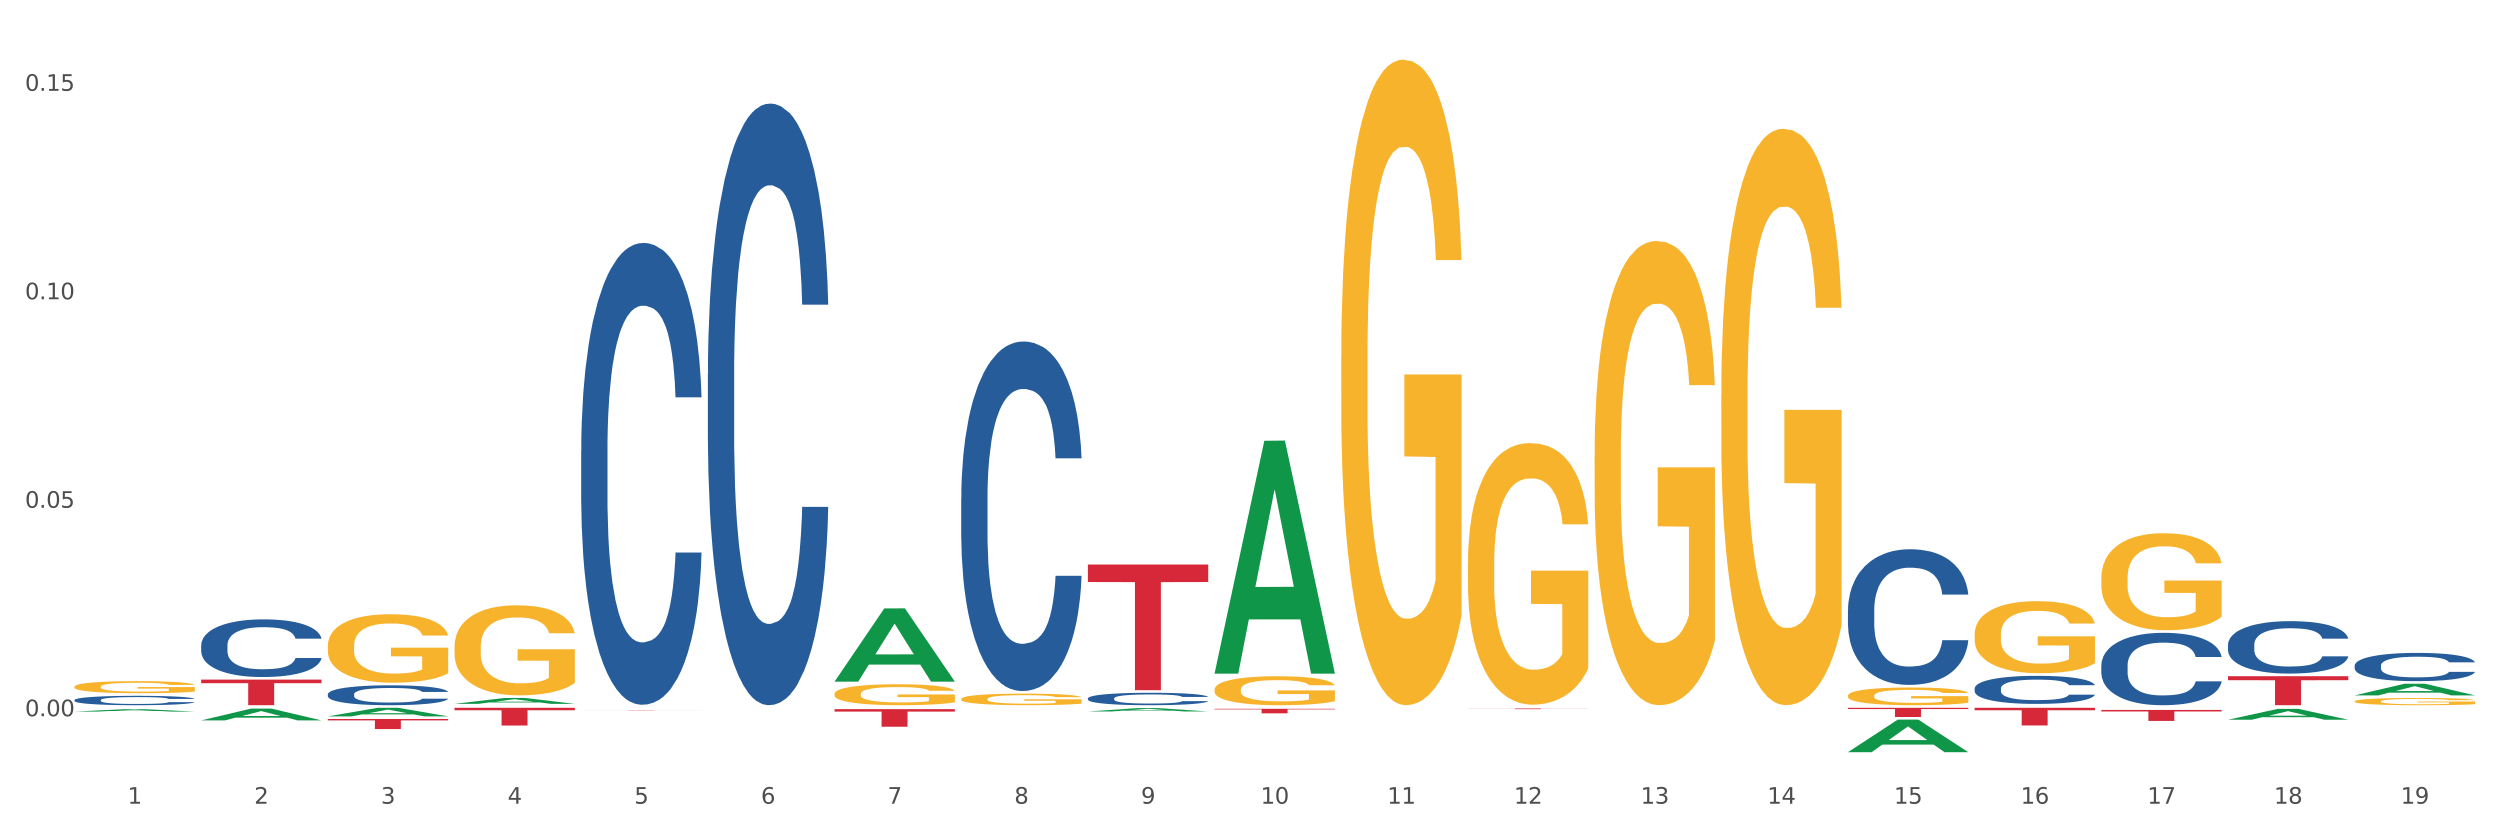 <?xml version="1.0" encoding="utf-8" standalone="no"?>
<!DOCTYPE svg PUBLIC "-//W3C//DTD SVG 1.1//EN"
  "http://www.w3.org/Graphics/SVG/1.1/DTD/svg11.dtd">
<svg xmlns:xlink="http://www.w3.org/1999/xlink" width="1080pt" height="360pt" viewBox="0 0 1080 360" xmlns="http://www.w3.org/2000/svg" version="1.1">
 <rect x="0" y="0" width="1080" height="360" fill="#333333" stroke="none"/>
 <defs>
  <style type="text/css">*{stroke-linejoin: round; stroke-linecap: butt}</style>
 </defs>
 <g id="figure_1">
  <g id="patch_1">
   <path d="M 0 360 
L 1080 360 
L 1080 0 
L 0 0 
z
" style="fill: #ffffff; stroke: #ffffff; stroke-linejoin: miter"/>
  </g>
  <g id="axes_1">
   <g id="matplotlib.axis_1">
    <g id="xtick_1">
     <g id="text_1">
      <!-- 1 -->
      <g style="fill: #4d4d4d" transform="translate(55.115 347.204) scale(0.096 -0.096)">
       <defs>
        <path id="DejaVuSans-31" d="M 794 531 
L 1825 531 
L 1825 4091 
L 703 3866 
L 703 4441 
L 1819 4666 
L 2450 4666 
L 2450 531 
L 3481 531 
L 3481 0 
L 794 0 
L 794 531 
z
" transform="scale(0.016)"/>
       </defs>
       <use xlink:href="#DejaVuSans-31"/>
      </g>
     </g>
    </g>
    <g id="xtick_2">
     <g id="text_2">
      <!-- 2 -->
      <g style="fill: #4d4d4d" transform="translate(109.839 347.204) scale(0.096 -0.096)">
       <defs>
        <path id="DejaVuSans-32" d="M 1228 531 
L 3431 531 
L 3431 0 
L 469 0 
L 469 531 
Q 828 903 1448 1529 
Q 2069 2156 2228 2338 
Q 2531 2678 2651 2914 
Q 2772 3150 2772 3378 
Q 2772 3750 2511 3984 
Q 2250 4219 1831 4219 
Q 1534 4219 1204 4116 
Q 875 4013 500 3803 
L 500 4441 
Q 881 4594 1212 4672 
Q 1544 4750 1819 4750 
Q 2544 4750 2975 4387 
Q 3406 4025 3406 3419 
Q 3406 3131 3298 2873 
Q 3191 2616 2906 2266 
Q 2828 2175 2409 1742 
Q 1991 1309 1228 531 
z
" transform="scale(0.016)"/>
       </defs>
       <use xlink:href="#DejaVuSans-32"/>
      </g>
     </g>
    </g>
    <g id="xtick_3">
     <g id="text_3">
      <!-- 3 -->
      <g style="fill: #4d4d4d" transform="translate(164.564 347.204) scale(0.096 -0.096)">
       <defs>
        <path id="DejaVuSans-33" d="M 2597 2516 
Q 3050 2419 3304 2112 
Q 3559 1806 3559 1356 
Q 3559 666 3084 287 
Q 2609 -91 1734 -91 
Q 1441 -91 1130 -33 
Q 819 25 488 141 
L 488 750 
Q 750 597 1062 519 
Q 1375 441 1716 441 
Q 2309 441 2620 675 
Q 2931 909 2931 1356 
Q 2931 1769 2642 2001 
Q 2353 2234 1838 2234 
L 1294 2234 
L 1294 2753 
L 1863 2753 
Q 2328 2753 2575 2939 
Q 2822 3125 2822 3475 
Q 2822 3834 2567 4026 
Q 2313 4219 1838 4219 
Q 1578 4219 1281 4162 
Q 984 4106 628 3988 
L 628 4550 
Q 988 4650 1302 4700 
Q 1616 4750 1894 4750 
Q 2613 4750 3031 4423 
Q 3450 4097 3450 3541 
Q 3450 3153 3228 2886 
Q 3006 2619 2597 2516 
z
" transform="scale(0.016)"/>
       </defs>
       <use xlink:href="#DejaVuSans-33"/>
      </g>
     </g>
    </g>
    <g id="xtick_4">
     <g id="text_4">
      <!-- 4 -->
      <g style="fill: #4d4d4d" transform="translate(219.288 347.204) scale(0.096 -0.096)">
       <defs>
        <path id="DejaVuSans-34" d="M 2419 4116 
L 825 1625 
L 2419 1625 
L 2419 4116 
z
M 2253 4666 
L 3047 4666 
L 3047 1625 
L 3713 1625 
L 3713 1100 
L 3047 1100 
L 3047 0 
L 2419 0 
L 2419 1100 
L 313 1100 
L 313 1709 
L 2253 4666 
z
" transform="scale(0.016)"/>
       </defs>
       <use xlink:href="#DejaVuSans-34"/>
      </g>
     </g>
    </g>
    <g id="xtick_5">
     <g id="text_5">
      <!-- 5 -->
      <g style="fill: #4d4d4d" transform="translate(274.012 347.204) scale(0.096 -0.096)">
       <defs>
        <path id="DejaVuSans-35" d="M 691 4666 
L 3169 4666 
L 3169 4134 
L 1269 4134 
L 1269 2991 
Q 1406 3038 1543 3061 
Q 1681 3084 1819 3084 
Q 2600 3084 3056 2656 
Q 3513 2228 3513 1497 
Q 3513 744 3044 326 
Q 2575 -91 1722 -91 
Q 1428 -91 1123 -41 
Q 819 9 494 109 
L 494 744 
Q 775 591 1075 516 
Q 1375 441 1709 441 
Q 2250 441 2565 725 
Q 2881 1009 2881 1497 
Q 2881 1984 2565 2268 
Q 2250 2553 1709 2553 
Q 1456 2553 1204 2497 
Q 953 2441 691 2322 
L 691 4666 
z
" transform="scale(0.016)"/>
       </defs>
       <use xlink:href="#DejaVuSans-35"/>
      </g>
     </g>
    </g>
    <g id="xtick_6">
     <g id="text_6">
      <!-- 6 -->
      <g style="fill: #4d4d4d" transform="translate(328.736 347.204) scale(0.096 -0.096)">
       <defs>
        <path id="DejaVuSans-36" d="M 2113 2584 
Q 1688 2584 1439 2293 
Q 1191 2003 1191 1497 
Q 1191 994 1439 701 
Q 1688 409 2113 409 
Q 2538 409 2786 701 
Q 3034 994 3034 1497 
Q 3034 2003 2786 2293 
Q 2538 2584 2113 2584 
z
M 3366 4563 
L 3366 3988 
Q 3128 4100 2886 4159 
Q 2644 4219 2406 4219 
Q 1781 4219 1451 3797 
Q 1122 3375 1075 2522 
Q 1259 2794 1537 2939 
Q 1816 3084 2150 3084 
Q 2853 3084 3261 2657 
Q 3669 2231 3669 1497 
Q 3669 778 3244 343 
Q 2819 -91 2113 -91 
Q 1303 -91 875 529 
Q 447 1150 447 2328 
Q 447 3434 972 4092 
Q 1497 4750 2381 4750 
Q 2619 4750 2861 4703 
Q 3103 4656 3366 4563 
z
" transform="scale(0.016)"/>
       </defs>
       <use xlink:href="#DejaVuSans-36"/>
      </g>
     </g>
    </g>
    <g id="xtick_7">
     <g id="text_7">
      <!-- 7 -->
      <g style="fill: #4d4d4d" transform="translate(383.461 347.204) scale(0.096 -0.096)">
       <defs>
        <path id="DejaVuSans-37" d="M 525 4666 
L 3525 4666 
L 3525 4397 
L 1831 0 
L 1172 0 
L 2766 4134 
L 525 4134 
L 525 4666 
z
" transform="scale(0.016)"/>
       </defs>
       <use xlink:href="#DejaVuSans-37"/>
      </g>
     </g>
    </g>
    <g id="xtick_8">
     <g id="text_8">
      <!-- 8 -->
      <g style="fill: #4d4d4d" transform="translate(438.185 347.204) scale(0.096 -0.096)">
       <defs>
        <path id="DejaVuSans-38" d="M 2034 2216 
Q 1584 2216 1326 1975 
Q 1069 1734 1069 1313 
Q 1069 891 1326 650 
Q 1584 409 2034 409 
Q 2484 409 2743 651 
Q 3003 894 3003 1313 
Q 3003 1734 2745 1975 
Q 2488 2216 2034 2216 
z
M 1403 2484 
Q 997 2584 770 2862 
Q 544 3141 544 3541 
Q 544 4100 942 4425 
Q 1341 4750 2034 4750 
Q 2731 4750 3128 4425 
Q 3525 4100 3525 3541 
Q 3525 3141 3298 2862 
Q 3072 2584 2669 2484 
Q 3125 2378 3379 2068 
Q 3634 1759 3634 1313 
Q 3634 634 3220 271 
Q 2806 -91 2034 -91 
Q 1263 -91 848 271 
Q 434 634 434 1313 
Q 434 1759 690 2068 
Q 947 2378 1403 2484 
z
M 1172 3481 
Q 1172 3119 1398 2916 
Q 1625 2713 2034 2713 
Q 2441 2713 2670 2916 
Q 2900 3119 2900 3481 
Q 2900 3844 2670 4047 
Q 2441 4250 2034 4250 
Q 1625 4250 1398 4047 
Q 1172 3844 1172 3481 
z
" transform="scale(0.016)"/>
       </defs>
       <use xlink:href="#DejaVuSans-38"/>
      </g>
     </g>
    </g>
    <g id="xtick_9">
     <g id="text_9">
      <!-- 9 -->
      <g style="fill: #4d4d4d" transform="translate(492.909 347.204) scale(0.096 -0.096)">
       <defs>
        <path id="DejaVuSans-39" d="M 703 97 
L 703 672 
Q 941 559 1184 500 
Q 1428 441 1663 441 
Q 2288 441 2617 861 
Q 2947 1281 2994 2138 
Q 2813 1869 2534 1725 
Q 2256 1581 1919 1581 
Q 1219 1581 811 2004 
Q 403 2428 403 3163 
Q 403 3881 828 4315 
Q 1253 4750 1959 4750 
Q 2769 4750 3195 4129 
Q 3622 3509 3622 2328 
Q 3622 1225 3098 567 
Q 2575 -91 1691 -91 
Q 1453 -91 1209 -44 
Q 966 3 703 97 
z
M 1959 2075 
Q 2384 2075 2632 2365 
Q 2881 2656 2881 3163 
Q 2881 3666 2632 3958 
Q 2384 4250 1959 4250 
Q 1534 4250 1286 3958 
Q 1038 3666 1038 3163 
Q 1038 2656 1286 2365 
Q 1534 2075 1959 2075 
z
" transform="scale(0.016)"/>
       </defs>
       <use xlink:href="#DejaVuSans-39"/>
      </g>
     </g>
    </g>
    <g id="xtick_10">
     <g id="text_10">
      <!-- 10 -->
      <g style="fill: #4d4d4d" transform="translate(544.58 347.204) scale(0.096 -0.096)">
       <defs>
        <path id="DejaVuSans-30" d="M 2034 4250 
Q 1547 4250 1301 3770 
Q 1056 3291 1056 2328 
Q 1056 1369 1301 889 
Q 1547 409 2034 409 
Q 2525 409 2770 889 
Q 3016 1369 3016 2328 
Q 3016 3291 2770 3770 
Q 2525 4250 2034 4250 
z
M 2034 4750 
Q 2819 4750 3233 4129 
Q 3647 3509 3647 2328 
Q 3647 1150 3233 529 
Q 2819 -91 2034 -91 
Q 1250 -91 836 529 
Q 422 1150 422 2328 
Q 422 3509 836 4129 
Q 1250 4750 2034 4750 
z
" transform="scale(0.016)"/>
       </defs>
       <use xlink:href="#DejaVuSans-31"/>
       <use xlink:href="#DejaVuSans-30" transform="translate(63.623 0)"/>
      </g>
     </g>
    </g>
    <g id="xtick_11">
     <g id="text_11">
      <!-- 11 -->
      <g style="fill: #4d4d4d" transform="translate(599.304 347.204) scale(0.096 -0.096)">
       <use xlink:href="#DejaVuSans-31"/>
       <use xlink:href="#DejaVuSans-31" transform="translate(63.623 0)"/>
      </g>
     </g>
    </g>
    <g id="xtick_12">
     <g id="text_12">
      <!-- 12 -->
      <g style="fill: #4d4d4d" transform="translate(654.028 347.204) scale(0.096 -0.096)">
       <use xlink:href="#DejaVuSans-31"/>
       <use xlink:href="#DejaVuSans-32" transform="translate(63.623 0)"/>
      </g>
     </g>
    </g>
    <g id="xtick_13">
     <g id="text_13">
      <!-- 13 -->
      <g style="fill: #4d4d4d" transform="translate(708.752 347.204) scale(0.096 -0.096)">
       <use xlink:href="#DejaVuSans-31"/>
       <use xlink:href="#DejaVuSans-33" transform="translate(63.623 0)"/>
      </g>
     </g>
    </g>
    <g id="xtick_14">
     <g id="text_14">
      <!-- 14 -->
      <g style="fill: #4d4d4d" transform="translate(763.477 347.204) scale(0.096 -0.096)">
       <use xlink:href="#DejaVuSans-31"/>
       <use xlink:href="#DejaVuSans-34" transform="translate(63.623 0)"/>
      </g>
     </g>
    </g>
    <g id="xtick_15">
     <g id="text_15">
      <!-- 15 -->
      <g style="fill: #4d4d4d" transform="translate(818.201 347.204) scale(0.096 -0.096)">
       <use xlink:href="#DejaVuSans-31"/>
       <use xlink:href="#DejaVuSans-35" transform="translate(63.623 0)"/>
      </g>
     </g>
    </g>
    <g id="xtick_16">
     <g id="text_16">
      <!-- 16 -->
      <g style="fill: #4d4d4d" transform="translate(872.925 347.204) scale(0.096 -0.096)">
       <use xlink:href="#DejaVuSans-31"/>
       <use xlink:href="#DejaVuSans-36" transform="translate(63.623 0)"/>
      </g>
     </g>
    </g>
    <g id="xtick_17">
     <g id="text_17">
      <!-- 17 -->
      <g style="fill: #4d4d4d" transform="translate(927.649 347.204) scale(0.096 -0.096)">
       <use xlink:href="#DejaVuSans-31"/>
       <use xlink:href="#DejaVuSans-37" transform="translate(63.623 0)"/>
      </g>
     </g>
    </g>
    <g id="xtick_18">
     <g id="text_18">
      <!-- 18 -->
      <g style="fill: #4d4d4d" transform="translate(982.374 347.204) scale(0.096 -0.096)">
       <use xlink:href="#DejaVuSans-31"/>
       <use xlink:href="#DejaVuSans-38" transform="translate(63.623 0)"/>
      </g>
     </g>
    </g>
    <g id="xtick_19">
     <g id="text_19">
      <!-- 19 -->
      <g style="fill: #4d4d4d" transform="translate(1037.098 347.204) scale(0.096 -0.096)">
       <use xlink:href="#DejaVuSans-31"/>
       <use xlink:href="#DejaVuSans-39" transform="translate(63.623 0)"/>
      </g>
     </g>
    </g>
    <g id="xtick_20"/>
    <g id="xtick_21"/>
    <g id="xtick_22"/>
    <g id="xtick_23"/>
    <g id="xtick_24"/>
    <g id="xtick_25"/>
    <g id="xtick_26"/>
    <g id="xtick_27"/>
    <g id="xtick_28"/>
    <g id="xtick_29"/>
    <g id="xtick_30"/>
    <g id="xtick_31"/>
    <g id="xtick_32"/>
    <g id="xtick_33"/>
    <g id="xtick_34"/>
    <g id="xtick_35"/>
    <g id="xtick_36"/>
    <g id="xtick_37"/>
   </g>
   <g id="matplotlib.axis_2">
    <g id="ytick_1">
     <g id="text_20">
      <!-- 0.00 -->
      <g style="fill: #4d4d4d" transform="translate(10.8 309.419) scale(0.096 -0.096)">
       <defs>
        <path id="DejaVuSans-2e" d="M 684 794 
L 1344 794 
L 1344 0 
L 684 0 
L 684 794 
z
" transform="scale(0.016)"/>
       </defs>
       <use xlink:href="#DejaVuSans-30"/>
       <use xlink:href="#DejaVuSans-2e" transform="translate(63.623 0)"/>
       <use xlink:href="#DejaVuSans-30" transform="translate(95.41 0)"/>
       <use xlink:href="#DejaVuSans-30" transform="translate(159.033 0)"/>
      </g>
     </g>
    </g>
    <g id="ytick_2">
     <g id="text_21">
      <!-- 0.05 -->
      <g style="fill: #4d4d4d" transform="translate(10.8 219.356) scale(0.096 -0.096)">
       <use xlink:href="#DejaVuSans-30"/>
       <use xlink:href="#DejaVuSans-2e" transform="translate(63.623 0)"/>
       <use xlink:href="#DejaVuSans-30" transform="translate(95.41 0)"/>
       <use xlink:href="#DejaVuSans-35" transform="translate(159.033 0)"/>
      </g>
     </g>
    </g>
    <g id="ytick_3">
     <g id="text_22">
      <!-- 0.10 -->
      <g style="fill: #4d4d4d" transform="translate(10.8 129.292) scale(0.096 -0.096)">
       <use xlink:href="#DejaVuSans-30"/>
       <use xlink:href="#DejaVuSans-2e" transform="translate(63.623 0)"/>
       <use xlink:href="#DejaVuSans-31" transform="translate(95.41 0)"/>
       <use xlink:href="#DejaVuSans-30" transform="translate(159.033 0)"/>
      </g>
     </g>
    </g>
    <g id="ytick_4">
     <g id="text_23">
      <!-- 0.15 -->
      <g style="fill: #4d4d4d" transform="translate(10.8 39.229) scale(0.096 -0.096)">
       <use xlink:href="#DejaVuSans-30"/>
       <use xlink:href="#DejaVuSans-2e" transform="translate(63.623 0)"/>
       <use xlink:href="#DejaVuSans-31" transform="translate(95.41 0)"/>
       <use xlink:href="#DejaVuSans-35" transform="translate(159.033 0)"/>
      </g>
     </g>
    </g>
    <g id="ytick_5"/>
    <g id="ytick_6"/>
    <g id="ytick_7"/>
   </g>
   <g id="PolyCollection_1">
    <path d="M 32.175 307.399 
L 32.229 307.398 
L 53.667 306.368 
L 62.564 306.367 
L 84.163 307.401 
L 73.873 307.401 
L 69.21 307.16 
L 47.075 307.16 
L 46.914 307.164 
L 42.412 307.401 
L 32.175 307.401 
L 32.175 307.399 
L 49.862 307.016 
L 66.423 307.015 
L 58.223 306.587 
L 58.115 306.586 
L 58.008 306.588 
L 49.808 307.015 
L 49.862 307.016 
L 32.175 307.399 
z
" clip-path="url(#p61259c2663)" style="fill: #109648"/>
    <path d="M 524.693 297.922 
L 524.755 297.91 
L 524.755 297.499 
L 524.878 297.145 
L 525.491 296.288 
L 526.412 295.58 
L 527.087 295.203 
L 527.762 294.894 
L 528.56 294.586 
L 529.542 294.266 
L 531.322 293.797 
L 532.427 293.557 
L 533.778 293.306 
L 536.233 292.941 
L 538.013 292.735 
L 539.854 292.563 
L 542.862 292.358 
L 544.826 292.266 
L 546.913 292.198 
L 549.429 292.152 
L 551.332 292.141 
L 555.506 292.175 
L 559.066 292.278 
L 560.784 292.358 
L 562.994 292.495 
L 564.16 292.586 
L 566.063 292.769 
L 568.027 293.009 
L 569.377 293.215 
L 571.403 293.603 
L 572.937 293.992 
L 574.349 294.471 
L 575.086 294.803 
L 575.638 295.111 
L 576.129 295.465 
L 576.62 296.025 
L 565.572 296.025 
L 565.142 295.625 
L 564.467 295.248 
L 563.485 294.883 
L 562.626 294.654 
L 561.153 294.369 
L 559.802 294.186 
L 558.391 294.049 
L 556.672 293.935 
L 555.322 293.877 
L 553.419 293.832 
L 549.675 293.843 
L 547.158 293.935 
L 545.44 294.049 
L 544.335 294.152 
L 543.353 294.266 
L 542.248 294.426 
L 540.959 294.666 
L 540.038 294.883 
L 539.118 295.157 
L 538.381 295.431 
L 537.706 295.751 
L 537.153 296.094 
L 536.724 296.448 
L 536.355 296.882 
L 536.049 297.602 
L 536.049 299.167 
L 536.171 299.521 
L 536.478 299.99 
L 536.847 300.344 
L 537.46 300.767 
L 538.013 301.052 
L 539.056 301.464 
L 540.222 301.806 
L 541.143 302.024 
L 542.064 302.206 
L 543.66 302.458 
L 545.44 302.663 
L 546.974 302.789 
L 549.061 302.903 
L 550.473 302.949 
L 551.7 302.972 
L 554.708 302.972 
L 556.856 302.938 
L 559.25 302.858 
L 561.091 302.755 
L 562.626 302.629 
L 564.344 302.423 
L 565.449 302.229 
L 565.449 299.841 
L 551.946 299.83 
L 551.946 298.242 
L 576.682 298.242 
L 576.682 302.903 
L 575.638 303.143 
L 574.472 303.36 
L 573.244 303.554 
L 571.403 303.794 
L 569.193 304.023 
L 567.229 304.183 
L 565.142 304.32 
L 562.687 304.446 
L 559.495 304.56 
L 557.531 304.606 
L 555.076 304.64 
L 552.191 304.651 
L 549.675 304.628 
L 547.22 304.571 
L 544.642 304.469 
L 542.125 304.32 
L 540.222 304.171 
L 538.32 303.989 
L 536.294 303.749 
L 534.698 303.52 
L 533.471 303.315 
L 532.12 303.052 
L 530.647 302.709 
L 529.542 302.401 
L 528.56 302.081 
L 527.517 301.669 
L 526.78 301.315 
L 526.044 300.87 
L 525.614 300.538 
L 525.123 300.024 
L 524.755 299.304 
L 524.693 297.922 
z
" clip-path="url(#p61259c2663)" style="fill: #f7b32b"/>
    <path d="M 415.245 301.962 
L 415.306 301.957 
L 415.306 301.793 
L 415.429 301.651 
L 416.043 301.309 
L 416.964 301.026 
L 417.639 300.875 
L 418.314 300.752 
L 419.112 300.628 
L 420.094 300.501 
L 421.874 300.313 
L 422.979 300.217 
L 424.329 300.117 
L 426.784 299.971 
L 428.564 299.889 
L 430.406 299.82 
L 433.413 299.738 
L 435.377 299.701 
L 437.464 299.674 
L 439.981 299.656 
L 441.883 299.651 
L 446.057 299.665 
L 449.617 299.706 
L 451.336 299.738 
L 453.545 299.793 
L 454.712 299.829 
L 456.614 299.902 
L 458.579 299.998 
L 459.929 300.08 
L 461.954 300.236 
L 463.489 300.391 
L 464.901 300.583 
L 465.637 300.715 
L 466.19 300.838 
L 466.681 300.98 
L 467.172 301.204 
L 456.123 301.204 
L 455.694 301.044 
L 455.019 300.893 
L 454.036 300.747 
L 453.177 300.656 
L 451.704 300.542 
L 450.354 300.469 
L 448.942 300.414 
L 447.223 300.368 
L 445.873 300.345 
L 443.97 300.327 
L 440.226 300.332 
L 437.71 300.368 
L 435.991 300.414 
L 434.886 300.455 
L 433.904 300.501 
L 432.799 300.565 
L 431.51 300.66 
L 430.59 300.747 
L 429.669 300.857 
L 428.932 300.966 
L 428.257 301.094 
L 427.705 301.231 
L 427.275 301.373 
L 426.907 301.546 
L 426.6 301.834 
L 426.6 302.46 
L 426.723 302.601 
L 427.03 302.788 
L 427.398 302.93 
L 428.012 303.099 
L 428.564 303.213 
L 429.608 303.377 
L 430.774 303.514 
L 431.695 303.601 
L 432.615 303.674 
L 434.211 303.775 
L 435.991 303.857 
L 437.526 303.907 
L 439.612 303.953 
L 441.024 303.971 
L 442.252 303.98 
L 445.259 303.98 
L 447.408 303.966 
L 449.801 303.934 
L 451.643 303.893 
L 453.177 303.843 
L 454.896 303.761 
L 456.001 303.683 
L 456.001 302.729 
L 442.497 302.724 
L 442.497 302.09 
L 467.233 302.09 
L 467.233 303.953 
L 466.19 304.049 
L 465.023 304.135 
L 463.796 304.213 
L 461.954 304.309 
L 459.745 304.4 
L 457.781 304.464 
L 455.694 304.519 
L 453.239 304.569 
L 450.047 304.615 
L 448.083 304.633 
L 445.628 304.647 
L 442.743 304.651 
L 440.226 304.642 
L 437.771 304.619 
L 435.193 304.578 
L 432.677 304.519 
L 430.774 304.46 
L 428.871 304.386 
L 426.846 304.291 
L 425.25 304.199 
L 424.022 304.117 
L 422.672 304.012 
L 421.199 303.875 
L 420.094 303.752 
L 419.112 303.624 
L 418.068 303.46 
L 417.332 303.318 
L 416.595 303.14 
L 416.166 303.007 
L 415.675 302.802 
L 415.306 302.514 
L 415.245 301.962 
z
" clip-path="url(#p61259c2663)" style="fill: #f7b32b"/>
    <path d="M 360.521 299.785 
L 360.582 299.777 
L 360.582 299.48 
L 360.705 299.224 
L 361.319 298.604 
L 362.239 298.092 
L 362.914 297.819 
L 363.59 297.596 
L 364.388 297.373 
L 365.37 297.142 
L 367.15 296.803 
L 368.254 296.63 
L 369.605 296.448 
L 372.06 296.184 
L 373.84 296.035 
L 375.681 295.911 
L 378.689 295.762 
L 380.653 295.696 
L 382.74 295.647 
L 385.256 295.614 
L 387.159 295.605 
L 391.333 295.63 
L 394.893 295.704 
L 396.612 295.762 
L 398.821 295.861 
L 399.987 295.927 
L 401.89 296.06 
L 403.854 296.233 
L 405.205 296.382 
L 407.23 296.663 
L 408.765 296.944 
L 410.176 297.291 
L 410.913 297.53 
L 411.465 297.753 
L 411.956 298.009 
L 412.447 298.414 
L 401.399 298.414 
L 400.969 298.125 
L 400.294 297.852 
L 399.312 297.588 
L 398.453 297.423 
L 396.98 297.216 
L 395.629 297.084 
L 394.218 296.985 
L 392.499 296.902 
L 391.149 296.861 
L 389.246 296.828 
L 385.502 296.836 
L 382.985 296.902 
L 381.267 296.985 
L 380.162 297.059 
L 379.18 297.142 
L 378.075 297.257 
L 376.786 297.431 
L 375.865 297.588 
L 374.945 297.786 
L 374.208 297.984 
L 373.533 298.216 
L 372.981 298.464 
L 372.551 298.72 
L 372.183 299.034 
L 371.876 299.554 
L 371.876 300.686 
L 371.999 300.942 
L 372.305 301.281 
L 372.674 301.537 
L 373.287 301.842 
L 373.84 302.049 
L 374.883 302.346 
L 376.05 302.594 
L 376.97 302.751 
L 377.891 302.883 
L 379.487 303.065 
L 381.267 303.214 
L 382.801 303.305 
L 384.888 303.387 
L 386.3 303.42 
L 387.527 303.437 
L 390.535 303.437 
L 392.683 303.412 
L 395.077 303.354 
L 396.918 303.28 
L 398.453 303.189 
L 400.172 303.04 
L 401.276 302.9 
L 401.276 301.173 
L 387.773 301.165 
L 387.773 300.017 
L 412.509 300.017 
L 412.509 303.387 
L 411.465 303.561 
L 410.299 303.718 
L 409.071 303.858 
L 407.23 304.032 
L 405.02 304.197 
L 403.056 304.313 
L 400.969 304.412 
L 398.514 304.503 
L 395.323 304.585 
L 393.358 304.618 
L 390.903 304.643 
L 388.018 304.651 
L 385.502 304.635 
L 383.047 304.593 
L 380.469 304.519 
L 377.952 304.412 
L 376.05 304.304 
L 374.147 304.172 
L 372.121 303.999 
L 370.525 303.833 
L 369.298 303.685 
L 367.948 303.495 
L 366.474 303.247 
L 365.37 303.024 
L 364.388 302.793 
L 363.344 302.495 
L 362.608 302.239 
L 361.871 301.917 
L 361.441 301.677 
L 360.95 301.306 
L 360.582 300.785 
L 360.521 299.785 
z
" clip-path="url(#p61259c2663)" style="fill: #f7b32b"/>
    <path d="M 196.348 279.475 
L 196.409 279.439 
L 196.409 278.16 
L 196.532 277.059 
L 197.146 274.395 
L 198.066 272.192 
L 198.742 271.02 
L 199.417 270.061 
L 200.215 269.101 
L 201.197 268.107 
L 202.977 266.65 
L 204.082 265.904 
L 205.432 265.123 
L 207.887 263.986 
L 209.667 263.346 
L 211.508 262.813 
L 214.516 262.174 
L 216.48 261.89 
L 218.567 261.677 
L 221.084 261.534 
L 222.986 261.499 
L 227.16 261.606 
L 230.72 261.925 
L 232.439 262.174 
L 234.648 262.6 
L 235.815 262.884 
L 237.717 263.453 
L 239.681 264.199 
L 241.032 264.838 
L 243.057 266.046 
L 244.592 267.254 
L 246.003 268.746 
L 246.74 269.776 
L 247.292 270.736 
L 247.783 271.837 
L 248.275 273.578 
L 237.226 273.578 
L 236.797 272.334 
L 236.121 271.162 
L 235.139 270.025 
L 234.28 269.315 
L 232.807 268.426 
L 231.457 267.858 
L 230.045 267.432 
L 228.326 267.076 
L 226.976 266.899 
L 225.073 266.757 
L 221.329 266.792 
L 218.813 267.076 
L 217.094 267.432 
L 215.989 267.751 
L 215.007 268.107 
L 213.902 268.604 
L 212.613 269.35 
L 211.693 270.025 
L 210.772 270.878 
L 210.035 271.73 
L 209.36 272.725 
L 208.808 273.791 
L 208.378 274.892 
L 208.01 276.242 
L 207.703 278.48 
L 207.703 283.347 
L 207.826 284.448 
L 208.133 285.905 
L 208.501 287.006 
L 209.115 288.321 
L 209.667 289.209 
L 210.711 290.488 
L 211.877 291.553 
L 212.797 292.228 
L 213.718 292.797 
L 215.314 293.578 
L 217.094 294.218 
L 218.628 294.609 
L 220.715 294.964 
L 222.127 295.106 
L 223.355 295.177 
L 226.362 295.177 
L 228.51 295.07 
L 230.904 294.822 
L 232.746 294.502 
L 234.28 294.111 
L 235.999 293.472 
L 237.104 292.868 
L 237.104 285.443 
L 223.6 285.408 
L 223.6 280.47 
L 248.336 280.47 
L 248.336 294.964 
L 247.292 295.71 
L 246.126 296.385 
L 244.899 296.989 
L 243.057 297.735 
L 240.848 298.445 
L 238.884 298.943 
L 236.797 299.369 
L 234.341 299.76 
L 231.15 300.115 
L 229.186 300.257 
L 226.73 300.364 
L 223.846 300.399 
L 221.329 300.328 
L 218.874 300.151 
L 216.296 299.831 
L 213.779 299.369 
L 211.877 298.907 
L 209.974 298.339 
L 207.948 297.593 
L 206.353 296.882 
L 205.125 296.243 
L 203.775 295.426 
L 202.302 294.36 
L 201.197 293.401 
L 200.215 292.406 
L 199.171 291.127 
L 198.435 290.026 
L 197.698 288.64 
L 197.269 287.61 
L 196.777 286.011 
L 196.409 283.773 
L 196.348 279.475 
z
" clip-path="url(#p61259c2663)" style="fill: #f7b32b"/>
    <path d="M 141.624 279.023 
L 141.685 278.996 
L 141.685 278.023 
L 141.808 277.186 
L 142.421 275.159 
L 143.342 273.484 
L 144.017 272.593 
L 144.693 271.864 
L 145.49 271.134 
L 146.472 270.378 
L 148.252 269.27 
L 149.357 268.703 
L 150.708 268.108 
L 153.163 267.244 
L 154.943 266.758 
L 156.784 266.352 
L 159.792 265.866 
L 161.756 265.65 
L 163.843 265.488 
L 166.359 265.38 
L 168.262 265.353 
L 172.436 265.434 
L 175.996 265.677 
L 177.714 265.866 
L 179.924 266.19 
L 181.09 266.406 
L 182.993 266.839 
L 184.957 267.406 
L 186.308 267.892 
L 188.333 268.811 
L 189.867 269.729 
L 191.279 270.864 
L 192.016 271.647 
L 192.568 272.377 
L 193.059 273.214 
L 193.55 274.538 
L 182.502 274.538 
L 182.072 273.593 
L 181.397 272.701 
L 180.415 271.837 
L 179.556 271.296 
L 178.083 270.621 
L 176.732 270.189 
L 175.321 269.864 
L 173.602 269.594 
L 172.252 269.459 
L 170.349 269.351 
L 166.605 269.378 
L 164.088 269.594 
L 162.37 269.864 
L 161.265 270.108 
L 160.283 270.378 
L 159.178 270.756 
L 157.889 271.323 
L 156.968 271.837 
L 156.048 272.485 
L 155.311 273.133 
L 154.636 273.89 
L 154.083 274.7 
L 153.654 275.538 
L 153.286 276.564 
L 152.979 278.266 
L 152.979 281.967 
L 153.101 282.805 
L 153.408 283.912 
L 153.777 284.75 
L 154.39 285.749 
L 154.943 286.425 
L 155.986 287.397 
L 157.152 288.208 
L 158.073 288.721 
L 158.994 289.153 
L 160.59 289.748 
L 162.37 290.234 
L 163.904 290.531 
L 165.991 290.801 
L 167.403 290.909 
L 168.63 290.963 
L 171.638 290.963 
L 173.786 290.882 
L 176.18 290.693 
L 178.021 290.45 
L 179.556 290.153 
L 181.274 289.667 
L 182.379 289.207 
L 182.379 283.561 
L 168.876 283.534 
L 168.876 279.779 
L 193.612 279.779 
L 193.612 290.801 
L 192.568 291.369 
L 191.402 291.882 
L 190.174 292.341 
L 188.333 292.908 
L 186.123 293.449 
L 184.159 293.827 
L 182.072 294.151 
L 179.617 294.448 
L 176.425 294.718 
L 174.461 294.827 
L 172.006 294.908 
L 169.121 294.935 
L 166.605 294.881 
L 164.15 294.745 
L 161.572 294.502 
L 159.055 294.151 
L 157.152 293.8 
L 155.25 293.368 
L 153.224 292.8 
L 151.628 292.26 
L 150.401 291.774 
L 149.05 291.152 
L 147.577 290.342 
L 146.472 289.613 
L 145.49 288.856 
L 144.447 287.884 
L 143.71 287.046 
L 142.974 285.993 
L 142.544 285.209 
L 142.053 283.993 
L 141.685 282.291 
L 141.624 279.023 
z
" clip-path="url(#p61259c2663)" style="fill: #f7b32b"/>
    <path d="M 32.175 296.67 
L 32.236 296.666 
L 32.236 296.494 
L 32.359 296.347 
L 32.973 295.99 
L 33.894 295.694 
L 34.569 295.537 
L 35.244 295.409 
L 36.042 295.28 
L 37.024 295.147 
L 38.804 294.952 
L 39.909 294.852 
L 41.259 294.747 
L 43.714 294.595 
L 45.494 294.509 
L 47.336 294.438 
L 50.343 294.352 
L 52.307 294.314 
L 54.394 294.285 
L 56.911 294.266 
L 58.814 294.261 
L 62.987 294.276 
L 66.547 294.319 
L 68.266 294.352 
L 70.476 294.409 
L 71.642 294.447 
L 73.544 294.523 
L 75.509 294.623 
L 76.859 294.709 
L 78.884 294.871 
L 80.419 295.033 
L 81.831 295.233 
L 82.567 295.371 
L 83.12 295.499 
L 83.611 295.647 
L 84.102 295.88 
L 73.053 295.88 
L 72.624 295.713 
L 71.949 295.556 
L 70.967 295.404 
L 70.107 295.309 
L 68.634 295.19 
L 67.284 295.114 
L 65.872 295.056 
L 64.153 295.009 
L 62.803 294.985 
L 60.9 294.966 
L 57.156 294.971 
L 54.64 295.009 
L 52.921 295.056 
L 51.816 295.099 
L 50.834 295.147 
L 49.729 295.214 
L 48.44 295.314 
L 47.52 295.404 
L 46.599 295.518 
L 45.863 295.633 
L 45.187 295.766 
L 44.635 295.909 
L 44.205 296.056 
L 43.837 296.237 
L 43.53 296.537 
L 43.53 297.189 
L 43.653 297.337 
L 43.96 297.532 
L 44.328 297.68 
L 44.942 297.856 
L 45.494 297.975 
L 46.538 298.146 
L 47.704 298.289 
L 48.625 298.379 
L 49.545 298.455 
L 51.141 298.56 
L 52.921 298.646 
L 54.456 298.698 
L 56.542 298.746 
L 57.954 298.765 
L 59.182 298.774 
L 62.189 298.774 
L 64.338 298.76 
L 66.731 298.727 
L 68.573 298.684 
L 70.107 298.632 
L 71.826 298.546 
L 72.931 298.465 
L 72.931 297.47 
L 59.427 297.465 
L 59.427 296.804 
L 84.163 296.804 
L 84.163 298.746 
L 83.12 298.846 
L 81.953 298.936 
L 80.726 299.017 
L 78.884 299.117 
L 76.675 299.212 
L 74.711 299.279 
L 72.624 299.336 
L 70.169 299.389 
L 66.977 299.436 
L 65.013 299.455 
L 62.558 299.469 
L 59.673 299.474 
L 57.156 299.465 
L 54.701 299.441 
L 52.123 299.398 
L 49.607 299.336 
L 47.704 299.274 
L 45.801 299.198 
L 43.776 299.098 
L 42.18 299.003 
L 40.952 298.917 
L 39.602 298.808 
L 38.129 298.665 
L 37.024 298.536 
L 36.042 298.403 
L 34.998 298.232 
L 34.262 298.084 
L 33.525 297.899 
L 33.096 297.76 
L 32.605 297.546 
L 32.236 297.246 
L 32.175 296.67 
z
" clip-path="url(#p61259c2663)" style="fill: #f7b32b"/>
    <path d="M 32.175 302.417 
L 32.236 302.413 
L 32.236 302.31 
L 32.421 302.169 
L 33.097 301.91 
L 33.957 301.713 
L 35.432 301.483 
L 36.231 301.387 
L 37.275 301.28 
L 39.426 301.106 
L 41.884 300.957 
L 43.605 300.876 
L 44.895 300.824 
L 47.784 300.731 
L 49.443 300.691 
L 51.164 300.657 
L 52.638 300.635 
L 55.096 300.609 
L 57.063 300.598 
L 59.337 300.594 
L 61.242 300.598 
L 63.761 300.613 
L 67.448 300.657 
L 68.862 300.683 
L 70.767 300.728 
L 72.733 300.787 
L 74.331 300.846 
L 76.174 300.931 
L 78.079 301.043 
L 79.923 301.183 
L 81.213 301.313 
L 82.258 301.45 
L 83.18 301.617 
L 83.856 301.798 
L 84.163 301.95 
L 72.917 301.95 
L 72.61 301.813 
L 71.996 301.665 
L 71.381 301.565 
L 70.705 301.483 
L 69.66 301.391 
L 68.739 301.332 
L 67.202 301.261 
L 65.789 301.217 
L 64.621 301.191 
L 63.208 301.169 
L 60.197 301.146 
L 58.046 301.146 
L 56.694 301.154 
L 55.035 301.172 
L 53.622 301.198 
L 51.962 301.243 
L 50.672 301.291 
L 49.381 301.354 
L 48.644 301.398 
L 47.538 301.48 
L 46.8 301.546 
L 45.817 301.661 
L 45.264 301.743 
L 44.281 301.954 
L 43.851 302.11 
L 43.666 302.217 
L 43.544 302.336 
L 43.544 302.914 
L 43.912 303.173 
L 44.22 303.284 
L 44.711 303.41 
L 45.633 303.573 
L 46.985 303.732 
L 48.398 303.847 
L 49.566 303.918 
L 50.672 303.97 
L 51.778 304.01 
L 53.13 304.047 
L 54.236 304.07 
L 55.895 304.092 
L 57.862 304.103 
L 59.398 304.103 
L 62.532 304.084 
L 63.945 304.066 
L 65.297 304.04 
L 66.772 303.999 
L 67.94 303.955 
L 68.616 303.921 
L 69.722 303.851 
L 70.582 303.777 
L 71.32 303.692 
L 71.811 303.618 
L 72.364 303.506 
L 72.795 303.38 
L 72.917 303.314 
L 84.163 303.314 
L 83.917 303.447 
L 83.487 303.577 
L 82.627 303.751 
L 81.951 303.851 
L 80.906 303.973 
L 79.8 304.077 
L 78.264 304.192 
L 76.85 304.277 
L 75.375 304.351 
L 73.778 304.418 
L 70.89 304.511 
L 69.845 304.536 
L 67.633 304.581 
L 65.912 304.607 
L 63.392 304.633 
L 60.811 304.648 
L 58.108 304.651 
L 55.711 304.644 
L 53.069 304.622 
L 51.409 304.599 
L 49.566 304.566 
L 47.415 304.514 
L 45.387 304.451 
L 43.482 304.377 
L 41.7 304.292 
L 40.041 304.196 
L 37.89 304.036 
L 36.292 303.881 
L 35.125 303.736 
L 34.326 303.614 
L 33.527 303.458 
L 33.097 303.351 
L 32.421 303.091 
L 32.175 302.851 
L 32.175 302.417 
z
" clip-path="url(#p61259c2663)" style="fill: #255c99"/>
    <path d="M 634.142 243.645 
L 634.203 243.542 
L 634.203 239.827 
L 634.326 236.627 
L 634.94 228.887 
L 635.861 222.489 
L 636.536 219.083 
L 637.211 216.297 
L 638.009 213.511 
L 638.991 210.621 
L 640.771 206.39 
L 641.876 204.223 
L 643.226 201.952 
L 645.681 198.65 
L 647.461 196.792 
L 649.303 195.244 
L 652.31 193.387 
L 654.274 192.561 
L 656.361 191.942 
L 658.878 191.529 
L 660.781 191.426 
L 664.954 191.735 
L 668.514 192.664 
L 670.233 193.387 
L 672.443 194.625 
L 673.609 195.451 
L 675.512 197.102 
L 677.476 199.269 
L 678.826 201.127 
L 680.851 204.635 
L 682.386 208.144 
L 683.798 212.479 
L 684.534 215.471 
L 685.087 218.258 
L 685.578 221.457 
L 686.069 226.514 
L 675.02 226.514 
L 674.591 222.902 
L 673.916 219.496 
L 672.934 216.194 
L 672.074 214.13 
L 670.601 211.55 
L 669.251 209.899 
L 667.839 208.66 
L 666.121 207.628 
L 664.77 207.112 
L 662.867 206.699 
L 659.123 206.803 
L 656.607 207.628 
L 654.888 208.66 
L 653.783 209.589 
L 652.801 210.621 
L 651.696 212.066 
L 650.407 214.233 
L 649.487 216.194 
L 648.566 218.671 
L 647.83 221.147 
L 647.154 224.037 
L 646.602 227.133 
L 646.172 230.332 
L 645.804 234.254 
L 645.497 240.755 
L 645.497 254.894 
L 645.62 258.093 
L 645.927 262.324 
L 646.295 265.523 
L 646.909 269.342 
L 647.461 271.922 
L 648.505 275.637 
L 649.671 278.733 
L 650.592 280.694 
L 651.512 282.345 
L 653.108 284.615 
L 654.888 286.473 
L 656.423 287.608 
L 658.51 288.64 
L 659.921 289.053 
L 661.149 289.259 
L 664.156 289.259 
L 666.305 288.95 
L 668.698 288.227 
L 670.54 287.298 
L 672.074 286.163 
L 673.793 284.306 
L 674.898 282.551 
L 674.898 260.983 
L 661.394 260.879 
L 661.394 246.535 
L 686.13 246.535 
L 686.13 288.64 
L 685.087 290.807 
L 683.92 292.768 
L 682.693 294.522 
L 680.851 296.69 
L 678.642 298.754 
L 676.678 300.198 
L 674.591 301.437 
L 672.136 302.572 
L 668.944 303.604 
L 666.98 304.017 
L 664.525 304.326 
L 661.64 304.43 
L 659.123 304.223 
L 656.668 303.707 
L 654.09 302.778 
L 651.574 301.437 
L 649.671 300.095 
L 647.768 298.444 
L 645.743 296.277 
L 644.147 294.213 
L 642.919 292.355 
L 641.569 289.982 
L 640.096 286.886 
L 638.991 284.099 
L 638.009 281.21 
L 636.965 277.494 
L 636.229 274.295 
L 635.492 270.27 
L 635.063 267.278 
L 634.572 262.634 
L 634.203 256.132 
L 634.142 243.645 
z
" clip-path="url(#p61259c2663)" style="fill: #f7b32b"/>
    <path d="M 86.899 278.761 
L 86.961 278.738 
L 86.961 278.101 
L 87.145 277.236 
L 87.821 275.644 
L 88.681 274.438 
L 90.156 273.028 
L 90.955 272.436 
L 92 271.777 
L 94.151 270.707 
L 96.609 269.797 
L 98.329 269.297 
L 99.62 268.978 
L 102.508 268.41 
L 104.167 268.16 
L 105.888 267.955 
L 107.363 267.818 
L 109.821 267.659 
L 111.787 267.591 
L 114.061 267.568 
L 115.966 267.591 
L 118.485 267.682 
L 122.172 267.955 
L 123.586 268.114 
L 125.491 268.387 
L 127.457 268.751 
L 129.055 269.115 
L 130.899 269.638 
L 132.804 270.321 
L 134.647 271.185 
L 135.938 271.981 
L 136.982 272.823 
L 137.904 273.847 
L 138.58 274.961 
L 138.887 275.894 
L 127.642 275.894 
L 127.334 275.052 
L 126.72 274.143 
L 126.105 273.528 
L 125.429 273.028 
L 124.385 272.459 
L 123.463 272.095 
L 121.927 271.663 
L 120.513 271.39 
L 119.346 271.231 
L 117.932 271.094 
L 114.921 270.958 
L 112.77 270.958 
L 111.418 271.003 
L 109.759 271.117 
L 108.346 271.276 
L 106.687 271.549 
L 105.396 271.845 
L 104.106 272.232 
L 103.368 272.505 
L 102.262 273.005 
L 101.525 273.415 
L 100.542 274.12 
L 99.988 274.62 
L 99.005 275.917 
L 98.575 276.872 
L 98.391 277.532 
L 98.268 278.26 
L 98.268 281.809 
L 98.637 283.401 
L 98.944 284.084 
L 99.435 284.857 
L 100.357 285.858 
L 101.709 286.836 
L 103.122 287.542 
L 104.29 287.974 
L 105.396 288.292 
L 106.502 288.543 
L 107.854 288.77 
L 108.96 288.907 
L 110.62 289.043 
L 112.586 289.111 
L 114.122 289.111 
L 117.256 288.998 
L 118.67 288.884 
L 120.022 288.725 
L 121.497 288.474 
L 122.664 288.201 
L 123.34 287.997 
L 124.446 287.564 
L 125.307 287.109 
L 126.044 286.586 
L 126.536 286.131 
L 127.089 285.449 
L 127.519 284.675 
L 127.642 284.266 
L 138.887 284.266 
L 138.642 285.085 
L 138.211 285.881 
L 137.351 286.95 
L 136.675 287.564 
L 135.63 288.315 
L 134.524 288.952 
L 132.988 289.657 
L 131.575 290.18 
L 130.1 290.635 
L 128.502 291.045 
L 125.614 291.614 
L 124.569 291.773 
L 122.357 292.046 
L 120.636 292.205 
L 118.117 292.364 
L 115.536 292.455 
L 112.832 292.478 
L 110.435 292.433 
L 107.793 292.296 
L 106.134 292.16 
L 104.29 291.955 
L 102.139 291.636 
L 100.111 291.25 
L 98.206 290.795 
L 96.424 290.271 
L 94.765 289.68 
L 92.614 288.702 
L 91.017 287.746 
L 89.849 286.859 
L 89.05 286.108 
L 88.251 285.153 
L 87.821 284.493 
L 87.145 282.901 
L 86.899 281.422 
L 86.899 278.761 
z
" clip-path="url(#p61259c2663)" style="fill: #255c99"/>
    <path d="M 251.072 194.597 
L 251.134 194.415 
L 251.134 189.313 
L 251.318 182.39 
L 251.994 169.636 
L 252.854 159.979 
L 254.329 148.682 
L 255.128 143.945 
L 256.173 138.661 
L 258.323 130.098 
L 260.781 122.81 
L 262.502 118.801 
L 263.793 116.25 
L 266.681 111.695 
L 268.34 109.691 
L 270.061 108.051 
L 271.535 106.958 
L 273.994 105.683 
L 275.96 105.136 
L 278.234 104.954 
L 280.139 105.136 
L 282.658 105.865 
L 286.345 108.051 
L 287.759 109.327 
L 289.664 111.513 
L 291.63 114.428 
L 293.228 117.344 
L 295.071 121.534 
L 296.976 127 
L 298.82 133.924 
L 300.11 140.301 
L 301.155 147.042 
L 302.077 155.242 
L 302.753 164.169 
L 303.06 171.64 
L 291.815 171.64 
L 291.507 164.898 
L 290.893 157.61 
L 290.278 152.691 
L 289.602 148.682 
L 288.558 144.127 
L 287.636 141.212 
L 286.1 137.75 
L 284.686 135.564 
L 283.519 134.288 
L 282.105 133.195 
L 279.094 132.102 
L 276.943 132.102 
L 275.591 132.466 
L 273.932 133.377 
L 272.519 134.653 
L 270.86 136.839 
L 269.569 139.208 
L 268.279 142.305 
L 267.541 144.492 
L 266.435 148.5 
L 265.698 151.78 
L 264.714 157.428 
L 264.161 161.436 
L 263.178 171.822 
L 262.748 179.474 
L 262.564 184.758 
L 262.441 190.589 
L 262.441 219.012 
L 262.809 231.766 
L 263.117 237.232 
L 263.608 243.427 
L 264.53 251.444 
L 265.882 259.279 
L 267.295 264.927 
L 268.463 268.389 
L 269.569 270.94 
L 270.675 272.944 
L 272.027 274.766 
L 273.133 275.859 
L 274.792 276.952 
L 276.759 277.499 
L 278.295 277.499 
L 281.429 276.588 
L 282.843 275.677 
L 284.195 274.402 
L 285.669 272.397 
L 286.837 270.211 
L 287.513 268.571 
L 288.619 265.109 
L 289.479 261.465 
L 290.217 257.275 
L 290.708 253.631 
L 291.261 248.165 
L 291.692 241.97 
L 291.815 238.69 
L 303.06 238.69 
L 302.814 245.249 
L 302.384 251.626 
L 301.524 260.19 
L 300.848 265.109 
L 299.803 271.122 
L 298.697 276.224 
L 297.161 281.872 
L 295.747 286.063 
L 294.273 289.707 
L 292.675 292.986 
L 289.787 297.541 
L 288.742 298.817 
L 286.53 301.003 
L 284.809 302.279 
L 282.29 303.554 
L 279.709 304.283 
L 277.005 304.465 
L 274.608 304.101 
L 271.966 303.007 
L 270.306 301.914 
L 268.463 300.274 
L 266.312 297.724 
L 264.284 294.626 
L 262.379 290.982 
L 260.597 286.791 
L 258.938 282.054 
L 256.787 274.219 
L 255.189 266.567 
L 254.022 259.461 
L 253.223 253.448 
L 252.424 245.796 
L 251.994 240.512 
L 251.318 227.758 
L 251.072 215.915 
L 251.072 194.597 
z
" clip-path="url(#p61259c2663)" style="fill: #255c99"/>
    <path d="M 305.796 161.522 
L 305.858 161.284 
L 305.858 154.638 
L 306.042 145.618 
L 306.718 129.003 
L 307.578 116.423 
L 309.053 101.706 
L 309.852 95.535 
L 310.897 88.651 
L 313.048 77.495 
L 315.506 68.001 
L 317.226 62.779 
L 318.517 59.456 
L 321.405 53.522 
L 323.064 50.911 
L 324.785 48.775 
L 326.26 47.35 
L 328.718 45.689 
L 330.684 44.977 
L 332.958 44.739 
L 334.863 44.977 
L 337.382 45.926 
L 341.07 48.775 
L 342.483 50.436 
L 344.388 53.284 
L 346.354 57.082 
L 347.952 60.88 
L 349.796 66.339 
L 351.701 73.46 
L 353.544 82.48 
L 354.835 90.788 
L 355.879 99.57 
L 356.801 110.251 
L 357.477 121.882 
L 357.784 131.614 
L 346.539 131.614 
L 346.232 122.832 
L 345.617 113.337 
L 345.002 106.928 
L 344.327 101.706 
L 343.282 95.772 
L 342.36 91.975 
L 340.824 87.465 
L 339.41 84.616 
L 338.243 82.955 
L 336.829 81.531 
L 333.818 80.106 
L 331.667 80.106 
L 330.316 80.581 
L 328.656 81.768 
L 327.243 83.429 
L 325.584 86.278 
L 324.293 89.364 
L 323.003 93.399 
L 322.265 96.247 
L 321.159 101.469 
L 320.422 105.742 
L 319.439 113.1 
L 318.886 118.322 
L 317.902 131.851 
L 317.472 141.821 
L 317.288 148.704 
L 317.165 156.3 
L 317.165 193.328 
L 317.534 209.944 
L 317.841 217.065 
L 318.332 225.135 
L 319.254 235.579 
L 320.606 245.785 
L 322.02 253.144 
L 323.187 257.654 
L 324.293 260.977 
L 325.399 263.588 
L 326.751 265.961 
L 327.857 267.385 
L 329.517 268.81 
L 331.483 269.522 
L 333.019 269.522 
L 336.153 268.335 
L 337.567 267.148 
L 338.919 265.486 
L 340.394 262.876 
L 341.561 260.027 
L 342.237 257.891 
L 343.343 253.381 
L 344.204 248.634 
L 344.941 243.174 
L 345.433 238.427 
L 345.986 231.306 
L 346.416 223.236 
L 346.539 218.963 
L 357.784 218.963 
L 357.539 227.508 
L 357.108 235.816 
L 356.248 246.972 
L 355.572 253.381 
L 354.527 261.214 
L 353.421 267.86 
L 351.885 275.218 
L 350.472 280.678 
L 348.997 285.425 
L 347.399 289.697 
L 344.511 295.632 
L 343.466 297.293 
L 341.254 300.141 
L 339.533 301.803 
L 337.014 303.464 
L 334.433 304.414 
L 331.729 304.651 
L 329.332 304.177 
L 326.69 302.752 
L 325.031 301.328 
L 323.187 299.192 
L 321.036 295.869 
L 319.008 291.834 
L 317.103 287.086 
L 315.321 281.627 
L 313.662 275.456 
L 311.511 265.249 
L 309.914 255.28 
L 308.746 246.023 
L 307.947 238.19 
L 307.148 228.221 
L 306.718 221.337 
L 306.042 204.722 
L 305.796 189.293 
L 305.796 161.522 
z
" clip-path="url(#p61259c2663)" style="fill: #255c99"/>
    <path d="M 415.245 215.374 
L 415.306 215.236 
L 415.306 211.375 
L 415.491 206.135 
L 416.167 196.481 
L 417.027 189.172 
L 418.502 180.622 
L 419.301 177.037 
L 420.345 173.037 
L 422.496 166.556 
L 424.954 161.04 
L 426.675 158.006 
L 427.965 156.075 
L 430.854 152.627 
L 432.513 151.11 
L 434.233 149.869 
L 435.708 149.042 
L 438.166 148.076 
L 440.133 147.663 
L 442.407 147.525 
L 444.312 147.663 
L 446.831 148.214 
L 450.518 149.869 
L 451.932 150.835 
L 453.837 152.489 
L 455.803 154.696 
L 457.401 156.902 
L 459.244 160.074 
L 461.149 164.211 
L 462.993 169.452 
L 464.283 174.278 
L 465.328 179.381 
L 466.25 185.587 
L 466.926 192.344 
L 467.233 197.998 
L 455.987 197.998 
L 455.68 192.896 
L 455.066 187.379 
L 454.451 183.656 
L 453.775 180.622 
L 452.73 177.174 
L 451.809 174.968 
L 450.272 172.348 
L 448.859 170.693 
L 447.691 169.728 
L 446.278 168.9 
L 443.267 168.073 
L 441.116 168.073 
L 439.764 168.349 
L 438.105 169.038 
L 436.692 170.003 
L 435.032 171.658 
L 433.742 173.451 
L 432.451 175.795 
L 431.714 177.45 
L 430.608 180.484 
L 429.87 182.967 
L 428.887 187.242 
L 428.334 190.275 
L 427.351 198.136 
L 426.921 203.928 
L 426.736 207.927 
L 426.613 212.34 
L 426.613 233.854 
L 426.982 243.507 
L 427.289 247.644 
L 427.781 252.333 
L 428.703 258.401 
L 430.055 264.331 
L 431.468 268.606 
L 432.636 271.226 
L 433.742 273.157 
L 434.848 274.674 
L 436.2 276.053 
L 437.306 276.88 
L 438.965 277.707 
L 440.932 278.121 
L 442.468 278.121 
L 445.602 277.432 
L 447.015 276.742 
L 448.367 275.777 
L 449.842 274.26 
L 451.01 272.605 
L 451.686 271.364 
L 452.792 268.744 
L 453.652 265.986 
L 454.39 262.814 
L 454.881 260.056 
L 455.434 255.918 
L 455.864 251.23 
L 455.987 248.747 
L 467.233 248.747 
L 466.987 253.712 
L 466.557 258.539 
L 465.697 265.02 
L 465.021 268.744 
L 463.976 273.295 
L 462.87 277.156 
L 461.334 281.431 
L 459.92 284.603 
L 458.445 287.361 
L 456.848 289.843 
L 453.959 293.291 
L 452.915 294.256 
L 450.702 295.911 
L 448.982 296.876 
L 446.462 297.842 
L 443.881 298.393 
L 441.178 298.531 
L 438.781 298.255 
L 436.138 297.428 
L 434.479 296.601 
L 432.636 295.359 
L 430.485 293.429 
L 428.457 291.084 
L 426.552 288.326 
L 424.77 285.154 
L 423.111 281.569 
L 420.96 275.639 
L 419.362 269.847 
L 418.195 264.469 
L 417.396 259.918 
L 416.597 254.126 
L 416.167 250.126 
L 415.491 240.473 
L 415.245 231.509 
L 415.245 215.374 
z
" clip-path="url(#p61259c2663)" style="fill: #255c99"/>
    <path d="M 469.969 301.693 
L 470.031 301.688 
L 470.031 301.55 
L 470.215 301.364 
L 470.891 301.021 
L 471.751 300.76 
L 473.226 300.456 
L 474.025 300.329 
L 475.07 300.186 
L 477.22 299.956 
L 479.679 299.76 
L 481.399 299.652 
L 482.69 299.583 
L 485.578 299.46 
L 487.237 299.406 
L 488.958 299.362 
L 490.433 299.333 
L 492.891 299.298 
L 494.857 299.284 
L 497.131 299.279 
L 499.036 299.284 
L 501.555 299.303 
L 505.242 299.362 
L 506.656 299.397 
L 508.561 299.455 
L 510.527 299.534 
L 512.125 299.612 
L 513.969 299.725 
L 515.874 299.872 
L 517.717 300.059 
L 519.008 300.231 
L 520.052 300.412 
L 520.974 300.633 
L 521.65 300.873 
L 521.957 301.075 
L 510.712 301.075 
L 510.404 300.893 
L 509.79 300.697 
L 509.175 300.564 
L 508.499 300.456 
L 507.455 300.334 
L 506.533 300.255 
L 504.997 300.162 
L 503.583 300.103 
L 502.416 300.069 
L 501.002 300.039 
L 497.991 300.01 
L 495.84 300.01 
L 494.488 300.02 
L 492.829 300.044 
L 491.416 300.078 
L 489.757 300.137 
L 488.466 300.201 
L 487.176 300.285 
L 486.438 300.343 
L 485.332 300.451 
L 484.595 300.54 
L 483.611 300.692 
L 483.058 300.8 
L 482.075 301.079 
L 481.645 301.285 
L 481.461 301.428 
L 481.338 301.585 
L 481.338 302.35 
L 481.706 302.694 
L 482.014 302.841 
L 482.505 303.008 
L 483.427 303.224 
L 484.779 303.435 
L 486.192 303.587 
L 487.36 303.68 
L 488.466 303.749 
L 489.572 303.802 
L 490.924 303.852 
L 492.03 303.881 
L 493.69 303.91 
L 495.656 303.925 
L 497.192 303.925 
L 500.326 303.901 
L 501.74 303.876 
L 503.092 303.842 
L 504.566 303.788 
L 505.734 303.729 
L 506.41 303.685 
L 507.516 303.592 
L 508.376 303.493 
L 509.114 303.381 
L 509.605 303.282 
L 510.159 303.135 
L 510.589 302.968 
L 510.712 302.88 
L 521.957 302.88 
L 521.711 303.057 
L 521.281 303.228 
L 520.421 303.459 
L 519.745 303.592 
L 518.7 303.753 
L 517.594 303.891 
L 516.058 304.043 
L 514.645 304.156 
L 513.17 304.254 
L 511.572 304.342 
L 508.684 304.465 
L 507.639 304.499 
L 505.427 304.558 
L 503.706 304.592 
L 501.187 304.627 
L 498.606 304.646 
L 495.902 304.651 
L 493.505 304.641 
L 490.863 304.612 
L 489.204 304.583 
L 487.36 304.538 
L 485.209 304.47 
L 483.181 304.386 
L 481.276 304.288 
L 479.494 304.175 
L 477.835 304.048 
L 475.684 303.837 
L 474.086 303.631 
L 472.919 303.439 
L 472.12 303.278 
L 471.321 303.071 
L 470.891 302.929 
L 470.215 302.586 
L 469.969 302.267 
L 469.969 301.693 
z
" clip-path="url(#p61259c2663)" style="fill: #255c99"/>
    <path d="M 798.315 263.605 
L 798.376 263.551 
L 798.376 262.053 
L 798.561 260.019 
L 799.237 256.272 
L 800.097 253.436 
L 801.572 250.118 
L 802.371 248.726 
L 803.415 247.174 
L 805.566 244.659 
L 808.024 242.518 
L 809.745 241.34 
L 811.035 240.591 
L 813.924 239.253 
L 815.583 238.664 
L 817.303 238.183 
L 818.778 237.862 
L 821.236 237.487 
L 823.203 237.326 
L 825.476 237.273 
L 827.381 237.326 
L 829.901 237.541 
L 833.588 238.183 
L 835.001 238.557 
L 836.906 239.2 
L 838.873 240.056 
L 840.471 240.912 
L 842.314 242.143 
L 844.219 243.749 
L 846.063 245.783 
L 847.353 247.656 
L 848.398 249.636 
L 849.32 252.044 
L 849.996 254.667 
L 850.303 256.861 
L 839.057 256.861 
L 838.75 254.881 
L 838.135 252.74 
L 837.521 251.295 
L 836.845 250.118 
L 835.8 248.78 
L 834.879 247.923 
L 833.342 246.906 
L 831.929 246.264 
L 830.761 245.89 
L 829.348 245.568 
L 826.337 245.247 
L 824.186 245.247 
L 822.834 245.354 
L 821.175 245.622 
L 819.761 245.997 
L 818.102 246.639 
L 816.812 247.335 
L 815.521 248.244 
L 814.784 248.887 
L 813.678 250.064 
L 812.94 251.028 
L 811.957 252.687 
L 811.404 253.864 
L 810.421 256.915 
L 809.991 259.163 
L 809.806 260.715 
L 809.683 262.427 
L 809.683 270.776 
L 810.052 274.523 
L 810.359 276.128 
L 810.851 277.948 
L 811.773 280.303 
L 813.125 282.604 
L 814.538 284.263 
L 815.706 285.28 
L 816.812 286.029 
L 817.918 286.618 
L 819.27 287.153 
L 820.376 287.474 
L 822.035 287.796 
L 824.002 287.956 
L 825.538 287.956 
L 828.672 287.689 
L 830.085 287.421 
L 831.437 287.046 
L 832.912 286.458 
L 834.08 285.815 
L 834.756 285.334 
L 835.862 284.317 
L 836.722 283.246 
L 837.46 282.015 
L 837.951 280.945 
L 838.504 279.339 
L 838.934 277.52 
L 839.057 276.556 
L 850.303 276.556 
L 850.057 278.483 
L 849.627 280.356 
L 848.767 282.872 
L 848.091 284.317 
L 847.046 286.083 
L 845.94 287.581 
L 844.404 289.241 
L 842.99 290.472 
L 841.515 291.542 
L 839.918 292.505 
L 837.029 293.843 
L 835.985 294.218 
L 833.772 294.86 
L 832.052 295.235 
L 829.532 295.609 
L 826.951 295.824 
L 824.247 295.877 
L 821.851 295.77 
L 819.208 295.449 
L 817.549 295.128 
L 815.706 294.646 
L 813.555 293.897 
L 811.527 292.987 
L 809.622 291.917 
L 807.84 290.686 
L 806.181 289.294 
L 804.03 286.993 
L 802.432 284.745 
L 801.265 282.658 
L 800.466 280.892 
L 799.667 278.644 
L 799.237 277.092 
L 798.561 273.345 
L 798.315 269.866 
L 798.315 263.605 
z
" clip-path="url(#p61259c2663)" style="fill: #255c99"/>
    <path d="M 853.039 297.406 
L 853.101 297.395 
L 853.101 297.085 
L 853.285 296.665 
L 853.961 295.89 
L 854.821 295.303 
L 856.296 294.616 
L 857.095 294.328 
L 858.14 294.007 
L 860.29 293.487 
L 862.748 293.044 
L 864.469 292.8 
L 865.76 292.645 
L 868.648 292.369 
L 870.307 292.247 
L 872.028 292.147 
L 873.503 292.081 
L 875.961 292.003 
L 877.927 291.97 
L 880.201 291.959 
L 882.106 291.97 
L 884.625 292.014 
L 888.312 292.147 
L 889.726 292.225 
L 891.631 292.357 
L 893.597 292.535 
L 895.195 292.712 
L 897.038 292.966 
L 898.943 293.299 
L 900.787 293.719 
L 902.077 294.107 
L 903.122 294.517 
L 904.044 295.015 
L 904.72 295.557 
L 905.027 296.011 
L 893.782 296.011 
L 893.474 295.602 
L 892.86 295.159 
L 892.245 294.86 
L 891.569 294.616 
L 890.525 294.339 
L 889.603 294.162 
L 888.067 293.952 
L 886.653 293.819 
L 885.486 293.741 
L 884.072 293.675 
L 881.061 293.609 
L 878.91 293.609 
L 877.558 293.631 
L 875.899 293.686 
L 874.486 293.764 
L 872.827 293.897 
L 871.536 294.04 
L 870.246 294.229 
L 869.508 294.362 
L 868.402 294.605 
L 867.665 294.804 
L 866.681 295.148 
L 866.128 295.391 
L 865.145 296.022 
L 864.715 296.487 
L 864.531 296.809 
L 864.408 297.163 
L 864.408 298.89 
L 864.776 299.665 
L 865.084 299.997 
L 865.575 300.374 
L 866.497 300.861 
L 867.849 301.337 
L 869.262 301.68 
L 870.43 301.891 
L 871.536 302.046 
L 872.642 302.168 
L 873.994 302.278 
L 875.1 302.345 
L 876.759 302.411 
L 878.726 302.444 
L 880.262 302.444 
L 883.396 302.389 
L 884.81 302.334 
L 886.162 302.256 
L 887.636 302.134 
L 888.804 302.001 
L 889.48 301.902 
L 890.586 301.691 
L 891.446 301.47 
L 892.184 301.215 
L 892.675 300.994 
L 893.228 300.662 
L 893.659 300.285 
L 893.782 300.086 
L 905.027 300.086 
L 904.781 300.485 
L 904.351 300.872 
L 903.491 301.392 
L 902.815 301.691 
L 901.77 302.057 
L 900.664 302.367 
L 899.128 302.71 
L 897.714 302.965 
L 896.24 303.186 
L 894.642 303.386 
L 891.754 303.662 
L 890.709 303.74 
L 888.497 303.873 
L 886.776 303.95 
L 884.257 304.028 
L 881.676 304.072 
L 878.972 304.083 
L 876.575 304.061 
L 873.933 303.995 
L 872.273 303.928 
L 870.43 303.828 
L 868.279 303.673 
L 866.251 303.485 
L 864.346 303.264 
L 862.564 303.009 
L 860.905 302.721 
L 858.754 302.245 
L 857.156 301.78 
L 855.989 301.348 
L 855.19 300.983 
L 854.391 300.518 
L 853.961 300.197 
L 853.285 299.422 
L 853.039 298.702 
L 853.039 297.406 
z
" clip-path="url(#p61259c2663)" style="fill: #255c99"/>
    <path d="M 907.763 287.43 
L 907.825 287.402 
L 907.825 286.602 
L 908.009 285.517 
L 908.685 283.518 
L 909.545 282.004 
L 911.02 280.234 
L 911.819 279.491 
L 912.864 278.663 
L 915.015 277.321 
L 917.473 276.178 
L 919.193 275.55 
L 920.484 275.15 
L 923.372 274.436 
L 925.031 274.122 
L 926.752 273.865 
L 928.227 273.694 
L 930.685 273.494 
L 932.651 273.408 
L 934.925 273.38 
L 936.83 273.408 
L 939.35 273.522 
L 943.037 273.865 
L 944.45 274.065 
L 946.355 274.408 
L 948.321 274.865 
L 949.919 275.322 
L 951.763 275.978 
L 953.668 276.835 
L 955.511 277.92 
L 956.802 278.92 
L 957.846 279.977 
L 958.768 281.262 
L 959.444 282.661 
L 959.751 283.832 
L 948.506 283.832 
L 948.199 282.775 
L 947.584 281.633 
L 946.97 280.862 
L 946.294 280.234 
L 945.249 279.52 
L 944.327 279.063 
L 942.791 278.52 
L 941.377 278.177 
L 940.21 277.978 
L 938.796 277.806 
L 935.785 277.635 
L 933.635 277.635 
L 932.283 277.692 
L 930.623 277.835 
L 929.21 278.035 
L 927.551 278.377 
L 926.26 278.749 
L 924.97 279.234 
L 924.232 279.577 
L 923.126 280.205 
L 922.389 280.719 
L 921.406 281.604 
L 920.853 282.233 
L 919.869 283.861 
L 919.439 285.06 
L 919.255 285.888 
L 919.132 286.802 
L 919.132 291.257 
L 919.501 293.256 
L 919.808 294.113 
L 920.3 295.084 
L 921.221 296.341 
L 922.573 297.569 
L 923.987 298.454 
L 925.154 298.997 
L 926.26 299.397 
L 927.366 299.711 
L 928.718 299.996 
L 929.825 300.168 
L 931.484 300.339 
L 933.45 300.425 
L 934.986 300.425 
L 938.12 300.282 
L 939.534 300.139 
L 940.886 299.939 
L 942.361 299.625 
L 943.528 299.282 
L 944.204 299.025 
L 945.31 298.483 
L 946.171 297.911 
L 946.908 297.255 
L 947.4 296.683 
L 947.953 295.827 
L 948.383 294.856 
L 948.506 294.342 
L 959.751 294.342 
L 959.506 295.37 
L 959.075 296.369 
L 958.215 297.712 
L 957.539 298.483 
L 956.495 299.425 
L 955.388 300.225 
L 953.852 301.11 
L 952.439 301.767 
L 950.964 302.338 
L 949.366 302.852 
L 946.478 303.566 
L 945.433 303.766 
L 943.221 304.109 
L 941.5 304.309 
L 938.981 304.509 
L 936.4 304.623 
L 933.696 304.651 
L 931.299 304.594 
L 928.657 304.423 
L 926.998 304.251 
L 925.154 303.994 
L 923.003 303.595 
L 920.975 303.109 
L 919.07 302.538 
L 917.288 301.881 
L 915.629 301.139 
L 913.478 299.911 
L 911.881 298.711 
L 910.713 297.597 
L 909.914 296.655 
L 909.115 295.455 
L 908.685 294.627 
L 908.009 292.628 
L 907.763 290.772 
L 907.763 287.43 
z
" clip-path="url(#p61259c2663)" style="fill: #255c99"/>
    <path d="M 141.624 299.917 
L 141.685 299.909 
L 141.685 299.69 
L 141.869 299.391 
L 142.545 298.842 
L 143.406 298.426 
L 144.88 297.939 
L 145.679 297.735 
L 146.724 297.507 
L 148.875 297.138 
L 151.333 296.824 
L 153.054 296.651 
L 154.344 296.541 
L 157.232 296.345 
L 158.891 296.259 
L 160.612 296.188 
L 162.087 296.141 
L 164.545 296.086 
L 166.511 296.062 
L 168.785 296.055 
L 170.69 296.062 
L 173.21 296.094 
L 176.897 296.188 
L 178.31 296.243 
L 180.215 296.337 
L 182.182 296.463 
L 183.779 296.588 
L 185.623 296.769 
L 187.528 297.005 
L 189.371 297.303 
L 190.662 297.578 
L 191.707 297.868 
L 192.628 298.221 
L 193.304 298.606 
L 193.612 298.928 
L 182.366 298.928 
L 182.059 298.638 
L 181.444 298.324 
L 180.83 298.112 
L 180.154 297.939 
L 179.109 297.743 
L 178.187 297.617 
L 176.651 297.468 
L 175.238 297.374 
L 174.07 297.319 
L 172.657 297.272 
L 169.645 297.224 
L 167.495 297.224 
L 166.143 297.24 
L 164.484 297.279 
L 163.07 297.334 
L 161.411 297.429 
L 160.12 297.531 
L 158.83 297.664 
L 158.093 297.758 
L 156.986 297.931 
L 156.249 298.072 
L 155.266 298.316 
L 154.713 298.488 
L 153.73 298.936 
L 153.299 299.266 
L 153.115 299.493 
L 152.992 299.745 
L 152.992 300.969 
L 153.361 301.519 
L 153.668 301.754 
L 154.16 302.021 
L 155.081 302.367 
L 156.433 302.704 
L 157.847 302.948 
L 159.014 303.097 
L 160.12 303.207 
L 161.227 303.293 
L 162.579 303.372 
L 163.685 303.419 
L 165.344 303.466 
L 167.31 303.489 
L 168.847 303.489 
L 171.981 303.45 
L 173.394 303.411 
L 174.746 303.356 
L 176.221 303.27 
L 177.388 303.175 
L 178.064 303.105 
L 179.17 302.956 
L 180.031 302.799 
L 180.768 302.618 
L 181.26 302.461 
L 181.813 302.225 
L 182.243 301.958 
L 182.366 301.817 
L 193.612 301.817 
L 193.366 302.1 
L 192.936 302.375 
L 192.075 302.744 
L 191.399 302.956 
L 190.355 303.215 
L 189.249 303.434 
L 187.712 303.678 
L 186.299 303.858 
L 184.824 304.015 
L 183.226 304.157 
L 180.338 304.353 
L 179.293 304.408 
L 177.081 304.502 
L 175.36 304.557 
L 172.841 304.612 
L 170.26 304.643 
L 167.556 304.651 
L 165.16 304.636 
L 162.517 304.589 
L 160.858 304.541 
L 159.014 304.471 
L 156.864 304.361 
L 154.836 304.227 
L 152.931 304.07 
L 151.149 303.89 
L 149.489 303.686 
L 147.339 303.348 
L 145.741 303.018 
L 144.573 302.712 
L 143.774 302.453 
L 142.975 302.123 
L 142.545 301.896 
L 141.869 301.346 
L 141.624 300.836 
L 141.624 299.917 
z
" clip-path="url(#p61259c2663)" style="fill: #255c99"/>
    <path d="M 962.488 278.517 
L 962.549 278.496 
L 962.549 277.917 
L 962.733 277.131 
L 963.409 275.683 
L 964.27 274.586 
L 965.745 273.304 
L 966.543 272.766 
L 967.588 272.166 
L 969.739 271.194 
L 972.197 270.367 
L 973.918 269.911 
L 975.208 269.622 
L 978.096 269.105 
L 979.756 268.877 
L 981.476 268.691 
L 982.951 268.567 
L 985.409 268.422 
L 987.376 268.36 
L 989.649 268.339 
L 991.554 268.36 
L 994.074 268.443 
L 997.761 268.691 
L 999.174 268.836 
L 1001.079 269.084 
L 1003.046 269.415 
L 1004.643 269.746 
L 1006.487 270.222 
L 1008.392 270.842 
L 1010.236 271.628 
L 1011.526 272.352 
L 1012.571 273.118 
L 1013.492 274.049 
L 1014.168 275.062 
L 1014.476 275.91 
L 1003.23 275.91 
L 1002.923 275.145 
L 1002.308 274.317 
L 1001.694 273.759 
L 1001.018 273.304 
L 999.973 272.787 
L 999.051 272.456 
L 997.515 272.063 
L 996.102 271.814 
L 994.934 271.67 
L 993.521 271.546 
L 990.51 271.421 
L 988.359 271.421 
L 987.007 271.463 
L 985.348 271.566 
L 983.934 271.711 
L 982.275 271.959 
L 980.985 272.228 
L 979.694 272.58 
L 978.957 272.828 
L 977.851 273.283 
L 977.113 273.655 
L 976.13 274.297 
L 975.577 274.752 
L 974.594 275.931 
L 974.163 276.8 
L 973.979 277.4 
L 973.856 278.061 
L 973.856 281.288 
L 974.225 282.736 
L 974.532 283.357 
L 975.024 284.06 
L 975.946 284.97 
L 977.298 285.86 
L 978.711 286.501 
L 979.878 286.894 
L 980.985 287.184 
L 982.091 287.411 
L 983.443 287.618 
L 984.549 287.742 
L 986.208 287.866 
L 988.174 287.928 
L 989.711 287.928 
L 992.845 287.825 
L 994.258 287.721 
L 995.61 287.577 
L 997.085 287.349 
L 998.253 287.101 
L 998.928 286.915 
L 1000.035 286.522 
L 1000.895 286.108 
L 1001.632 285.632 
L 1002.124 285.219 
L 1002.677 284.598 
L 1003.107 283.895 
L 1003.23 283.522 
L 1014.476 283.522 
L 1014.23 284.267 
L 1013.8 284.991 
L 1012.939 285.963 
L 1012.263 286.522 
L 1011.219 287.204 
L 1010.113 287.784 
L 1008.576 288.425 
L 1007.163 288.901 
L 1005.688 289.314 
L 1004.09 289.687 
L 1001.202 290.204 
L 1000.158 290.349 
L 997.945 290.597 
L 996.225 290.742 
L 993.705 290.886 
L 991.124 290.969 
L 988.42 290.99 
L 986.024 290.948 
L 983.381 290.824 
L 981.722 290.7 
L 979.878 290.514 
L 977.728 290.224 
L 975.7 289.873 
L 973.795 289.459 
L 972.013 288.983 
L 970.353 288.445 
L 968.203 287.556 
L 966.605 286.687 
L 965.437 285.88 
L 964.638 285.198 
L 963.84 284.329 
L 963.409 283.729 
L 962.733 282.281 
L 962.488 280.937 
L 962.488 278.517 
z
" clip-path="url(#p61259c2663)" style="fill: #255c99"/>
    <path d="M 688.866 196.769 
L 688.928 196.586 
L 688.928 189.992 
L 689.05 184.314 
L 689.664 170.577 
L 690.585 159.221 
L 691.26 153.177 
L 691.935 148.232 
L 692.733 143.286 
L 693.715 138.158 
L 695.495 130.648 
L 696.6 126.802 
L 697.95 122.772 
L 700.406 116.911 
L 702.186 113.614 
L 704.027 110.867 
L 707.034 107.57 
L 708.999 106.105 
L 711.086 105.006 
L 713.602 104.273 
L 715.505 104.09 
L 719.679 104.639 
L 723.239 106.288 
L 724.957 107.57 
L 727.167 109.768 
L 728.333 111.233 
L 730.236 114.164 
L 732.2 118.01 
L 733.55 121.307 
L 735.576 127.534 
L 737.11 133.762 
L 738.522 141.455 
L 739.258 146.766 
L 739.811 151.712 
L 740.302 157.39 
L 740.793 166.365 
L 729.745 166.365 
L 729.315 159.954 
L 728.64 153.91 
L 727.658 148.048 
L 726.799 144.385 
L 725.325 139.806 
L 723.975 136.876 
L 722.563 134.678 
L 720.845 132.846 
L 719.494 131.93 
L 717.592 131.198 
L 713.848 131.381 
L 711.331 132.846 
L 709.612 134.678 
L 708.508 136.326 
L 707.526 138.158 
L 706.421 140.722 
L 705.132 144.568 
L 704.211 148.048 
L 703.29 152.444 
L 702.554 156.84 
L 701.879 161.969 
L 701.326 167.464 
L 700.897 173.142 
L 700.528 180.102 
L 700.221 191.641 
L 700.221 216.734 
L 700.344 222.412 
L 700.651 229.922 
L 701.019 235.6 
L 701.633 242.377 
L 702.186 246.956 
L 703.229 253.549 
L 704.395 259.044 
L 705.316 262.524 
L 706.237 265.455 
L 707.832 269.484 
L 709.612 272.781 
L 711.147 274.796 
L 713.234 276.628 
L 714.645 277.36 
L 715.873 277.727 
L 718.881 277.727 
L 721.029 277.177 
L 723.423 275.895 
L 725.264 274.247 
L 726.799 272.232 
L 728.517 268.935 
L 729.622 265.821 
L 729.622 227.54 
L 716.119 227.357 
L 716.119 201.898 
L 740.854 201.898 
L 740.854 276.628 
L 739.811 280.474 
L 738.645 283.954 
L 737.417 287.068 
L 735.576 290.914 
L 733.366 294.577 
L 731.402 297.142 
L 729.315 299.34 
L 726.86 301.354 
L 723.668 303.186 
L 721.704 303.919 
L 719.249 304.468 
L 716.364 304.651 
L 713.848 304.285 
L 711.392 303.369 
L 708.814 301.721 
L 706.298 299.34 
L 704.395 296.959 
L 702.492 294.028 
L 700.467 290.182 
L 698.871 286.518 
L 697.643 283.221 
L 696.293 279.009 
L 694.82 273.514 
L 693.715 268.569 
L 692.733 263.44 
L 691.69 256.846 
L 690.953 251.168 
L 690.217 244.025 
L 689.787 238.713 
L 689.296 230.471 
L 688.928 218.932 
L 688.866 196.769 
z
" clip-path="url(#p61259c2663)" style="fill: #f7b32b"/>
    <path d="M 798.315 300.534 
L 798.376 300.527 
L 798.376 300.275 
L 798.499 300.059 
L 799.113 299.535 
L 800.033 299.101 
L 800.709 298.87 
L 801.384 298.682 
L 802.182 298.493 
L 803.164 298.297 
L 804.944 298.011 
L 806.049 297.864 
L 807.399 297.71 
L 809.854 297.486 
L 811.634 297.361 
L 813.475 297.256 
L 816.483 297.13 
L 818.447 297.074 
L 820.534 297.032 
L 823.051 297.004 
L 824.953 296.997 
L 829.127 297.018 
L 832.687 297.081 
L 834.406 297.13 
L 836.615 297.214 
L 837.782 297.27 
L 839.684 297.382 
L 841.648 297.528 
L 842.999 297.654 
L 845.024 297.892 
L 846.559 298.129 
L 847.97 298.423 
L 848.707 298.626 
L 849.259 298.815 
L 849.75 299.031 
L 850.242 299.374 
L 839.193 299.374 
L 838.764 299.129 
L 838.088 298.898 
L 837.106 298.675 
L 836.247 298.535 
L 834.774 298.36 
L 833.424 298.248 
L 832.012 298.164 
L 830.293 298.095 
L 828.943 298.06 
L 827.04 298.032 
L 823.296 298.039 
L 820.78 298.095 
L 819.061 298.164 
L 817.956 298.227 
L 816.974 298.297 
L 815.869 298.395 
L 814.58 298.542 
L 813.66 298.675 
L 812.739 298.842 
L 812.002 299.01 
L 811.327 299.206 
L 810.775 299.416 
L 810.345 299.632 
L 809.977 299.898 
L 809.67 300.338 
L 809.67 301.296 
L 809.793 301.513 
L 810.1 301.799 
L 810.468 302.016 
L 811.082 302.275 
L 811.634 302.449 
L 812.678 302.701 
L 813.844 302.911 
L 814.764 303.044 
L 815.685 303.155 
L 817.281 303.309 
L 819.061 303.435 
L 820.595 303.512 
L 822.682 303.582 
L 824.094 303.61 
L 825.322 303.624 
L 828.329 303.624 
L 830.477 303.603 
L 832.871 303.554 
L 834.713 303.491 
L 836.247 303.414 
L 837.966 303.288 
L 839.071 303.169 
L 839.071 301.708 
L 825.567 301.701 
L 825.567 300.73 
L 850.303 300.73 
L 850.303 303.582 
L 849.259 303.729 
L 848.093 303.861 
L 846.866 303.98 
L 845.024 304.127 
L 842.815 304.267 
L 840.851 304.365 
L 838.764 304.449 
L 836.308 304.525 
L 833.117 304.595 
L 831.153 304.623 
L 828.697 304.644 
L 825.813 304.651 
L 823.296 304.637 
L 820.841 304.602 
L 818.263 304.539 
L 815.746 304.449 
L 813.844 304.358 
L 811.941 304.246 
L 809.915 304.099 
L 808.32 303.959 
L 807.092 303.833 
L 805.742 303.673 
L 804.269 303.463 
L 803.164 303.274 
L 802.182 303.079 
L 801.138 302.827 
L 800.402 302.61 
L 799.665 302.338 
L 799.236 302.135 
L 798.744 301.82 
L 798.376 301.38 
L 798.315 300.534 
z
" clip-path="url(#p61259c2663)" style="fill: #f7b32b"/>
    <path d="M 86.899 293.598 
L 138.887 293.598 
L 138.887 295.134 
L 118.437 295.145 
L 118.437 304.651 
L 107.226 304.651 
L 107.226 295.145 
L 86.899 295.134 
L 86.899 293.609 
L 86.899 293.598 
z
" clip-path="url(#p61259c2663)" style="fill: #d62839"/>
    <path d="M 141.624 310.596 
L 193.612 310.596 
L 193.612 311.201 
L 173.161 311.205 
L 173.161 314.95 
L 161.951 314.95 
L 161.951 311.205 
L 141.624 311.201 
L 141.624 310.6 
L 141.624 310.596 
z
" clip-path="url(#p61259c2663)" style="fill: #d62839"/>
    <path d="M 196.348 305.771 
L 248.336 305.771 
L 248.336 306.836 
L 227.886 306.843 
L 227.886 313.432 
L 216.675 313.432 
L 216.675 306.843 
L 196.348 306.836 
L 196.348 305.779 
L 196.348 305.771 
z
" clip-path="url(#p61259c2663)" style="fill: #d62839"/>
    <path d="M 251.072 306.858 
L 303.06 306.858 
L 303.06 306.873 
L 282.61 306.874 
L 282.61 306.966 
L 271.399 306.966 
L 271.399 306.874 
L 251.072 306.873 
L 251.072 306.859 
L 251.072 306.858 
z
" clip-path="url(#p61259c2663)" style="fill: #d62839"/>
    <path d="M 360.521 306.357 
L 412.509 306.357 
L 412.509 307.414 
L 392.058 307.421 
L 392.058 313.961 
L 380.848 313.961 
L 380.848 307.421 
L 360.521 307.414 
L 360.521 306.364 
L 360.521 306.357 
z
" clip-path="url(#p61259c2663)" style="fill: #d62839"/>
    <path d="M 415.245 306.323 
L 467.233 306.323 
L 467.233 306.323 
L 446.783 306.323 
L 446.783 306.328 
L 435.572 306.328 
L 435.572 306.323 
L 415.245 306.323 
L 415.245 306.323 
L 415.245 306.323 
z
" clip-path="url(#p61259c2663)" style="fill: #d62839"/>
    <path d="M 469.969 243.888 
L 521.957 243.888 
L 521.957 251.43 
L 501.507 251.481 
L 501.507 298.159 
L 490.296 298.159 
L 490.296 251.481 
L 469.969 251.43 
L 469.969 243.939 
L 469.969 243.888 
z
" clip-path="url(#p61259c2663)" style="fill: #d62839"/>
    <path d="M 743.591 170.698 
L 743.652 170.471 
L 743.652 162.284 
L 743.775 155.233 
L 744.388 138.177 
L 745.309 124.076 
L 745.984 116.571 
L 746.66 110.431 
L 747.457 104.29 
L 748.44 97.923 
L 750.22 88.598 
L 751.324 83.822 
L 752.675 78.819 
L 755.13 71.541 
L 756.91 67.448 
L 758.751 64.036 
L 761.759 59.943 
L 763.723 58.123 
L 765.81 56.759 
L 768.326 55.849 
L 770.229 55.622 
L 774.403 56.304 
L 777.963 58.351 
L 779.681 59.943 
L 781.891 62.672 
L 783.057 64.491 
L 784.96 68.13 
L 786.924 72.906 
L 788.275 76.999 
L 790.3 84.732 
L 791.835 92.464 
L 793.246 102.016 
L 793.983 108.611 
L 794.535 114.752 
L 795.026 121.802 
L 795.517 132.946 
L 784.469 132.946 
L 784.039 124.986 
L 783.364 117.481 
L 782.382 110.203 
L 781.523 105.655 
L 780.05 99.969 
L 778.699 96.331 
L 777.288 93.601 
L 775.569 91.327 
L 774.219 90.19 
L 772.316 89.28 
L 768.572 89.508 
L 766.055 91.327 
L 764.337 93.601 
L 763.232 95.648 
L 762.25 97.923 
L 761.145 101.106 
L 759.856 105.882 
L 758.935 110.203 
L 758.015 115.662 
L 757.278 121.12 
L 756.603 127.488 
L 756.051 134.31 
L 755.621 141.361 
L 755.253 150.003 
L 754.946 164.33 
L 754.946 195.488 
L 755.068 202.538 
L 755.375 211.862 
L 755.744 218.912 
L 756.357 227.327 
L 756.91 233.013 
L 757.953 241.2 
L 759.119 248.023 
L 760.04 252.344 
L 760.961 255.982 
L 762.557 260.986 
L 764.337 265.079 
L 765.871 267.581 
L 767.958 269.855 
L 769.37 270.765 
L 770.597 271.22 
L 773.605 271.22 
L 775.753 270.538 
L 778.147 268.946 
L 779.988 266.899 
L 781.523 264.397 
L 783.241 260.304 
L 784.346 256.437 
L 784.346 208.906 
L 770.843 208.678 
L 770.843 177.066 
L 795.579 177.066 
L 795.579 269.855 
L 794.535 274.631 
L 793.369 278.952 
L 792.141 282.819 
L 790.3 287.594 
L 788.09 292.143 
L 786.126 295.327 
L 784.039 298.056 
L 781.584 300.558 
L 778.392 302.832 
L 776.428 303.742 
L 773.973 304.424 
L 771.088 304.651 
L 768.572 304.196 
L 766.117 303.059 
L 763.539 301.013 
L 761.022 298.056 
L 759.119 295.099 
L 757.217 291.461 
L 755.191 286.685 
L 753.595 282.136 
L 752.368 278.043 
L 751.017 272.812 
L 749.544 265.989 
L 748.44 259.849 
L 747.457 253.481 
L 746.414 245.294 
L 745.677 238.243 
L 744.941 229.374 
L 744.511 222.779 
L 744.02 212.544 
L 743.652 198.217 
L 743.591 170.698 
z
" clip-path="url(#p61259c2663)" style="fill: #f7b32b"/>
    <path d="M 524.693 306.19 
L 576.682 306.19 
L 576.682 306.463 
L 556.231 306.465 
L 556.231 308.155 
L 545.021 308.155 
L 545.021 306.465 
L 524.693 306.463 
L 524.693 306.192 
L 524.693 306.19 
z
" clip-path="url(#p61259c2663)" style="fill: #d62839"/>
    <path d="M 798.315 305.771 
L 850.303 305.771 
L 850.303 306.323 
L 829.853 306.327 
L 829.853 309.744 
L 818.642 309.744 
L 818.642 306.327 
L 798.315 306.323 
L 798.315 305.775 
L 798.315 305.771 
z
" clip-path="url(#p61259c2663)" style="fill: #d62839"/>
    <path d="M 853.039 305.771 
L 905.027 305.771 
L 905.027 306.833 
L 884.577 306.841 
L 884.577 313.413 
L 873.366 313.413 
L 873.366 306.841 
L 853.039 306.833 
L 853.039 305.779 
L 853.039 305.771 
z
" clip-path="url(#p61259c2663)" style="fill: #d62839"/>
    <path d="M 907.763 306.682 
L 959.751 306.682 
L 959.751 307.343 
L 939.301 307.348 
L 939.301 311.439 
L 928.09 311.439 
L 928.09 307.348 
L 907.763 307.343 
L 907.763 306.686 
L 907.763 306.682 
z
" clip-path="url(#p61259c2663)" style="fill: #d62839"/>
    <path d="M 962.488 292.11 
L 1014.476 292.11 
L 1014.476 293.853 
L 994.025 293.864 
L 994.025 304.651 
L 982.815 304.651 
L 982.815 293.864 
L 962.488 293.853 
L 962.488 292.122 
L 962.488 292.11 
z
" clip-path="url(#p61259c2663)" style="fill: #d62839"/>
    <path d="M 1017.212 302.972 
L 1017.273 302.969 
L 1017.273 302.866 
L 1017.396 302.778 
L 1018.01 302.564 
L 1018.931 302.387 
L 1019.606 302.293 
L 1020.281 302.216 
L 1021.079 302.139 
L 1022.061 302.059 
L 1023.841 301.942 
L 1024.946 301.882 
L 1026.296 301.819 
L 1028.751 301.728 
L 1030.531 301.677 
L 1032.373 301.634 
L 1035.38 301.583 
L 1037.344 301.56 
L 1039.431 301.543 
L 1041.948 301.531 
L 1043.85 301.528 
L 1048.024 301.537 
L 1051.584 301.563 
L 1053.303 301.583 
L 1055.512 301.617 
L 1056.679 301.64 
L 1058.581 301.685 
L 1060.546 301.745 
L 1061.896 301.797 
L 1063.921 301.894 
L 1065.456 301.99 
L 1066.868 302.11 
L 1067.604 302.193 
L 1068.157 302.27 
L 1068.648 302.358 
L 1069.139 302.498 
L 1058.09 302.498 
L 1057.661 302.398 
L 1056.986 302.304 
L 1056.004 302.213 
L 1055.144 302.156 
L 1053.671 302.085 
L 1052.321 302.039 
L 1050.909 302.005 
L 1049.19 301.976 
L 1047.84 301.962 
L 1045.937 301.951 
L 1042.193 301.953 
L 1039.677 301.976 
L 1037.958 302.005 
L 1036.853 302.03 
L 1035.871 302.059 
L 1034.766 302.099 
L 1033.477 302.159 
L 1032.557 302.213 
L 1031.636 302.281 
L 1030.899 302.35 
L 1030.224 302.43 
L 1029.672 302.515 
L 1029.242 302.604 
L 1028.874 302.712 
L 1028.567 302.892 
L 1028.567 303.282 
L 1028.69 303.371 
L 1028.997 303.488 
L 1029.365 303.576 
L 1029.979 303.682 
L 1030.531 303.753 
L 1031.575 303.856 
L 1032.741 303.941 
L 1033.662 303.995 
L 1034.582 304.041 
L 1036.178 304.104 
L 1037.958 304.155 
L 1039.493 304.186 
L 1041.579 304.215 
L 1042.991 304.226 
L 1044.219 304.232 
L 1047.226 304.232 
L 1049.375 304.224 
L 1051.768 304.204 
L 1053.61 304.178 
L 1055.144 304.147 
L 1056.863 304.095 
L 1057.968 304.047 
L 1057.968 303.451 
L 1044.464 303.448 
L 1044.464 303.051 
L 1069.2 303.051 
L 1069.2 304.215 
L 1068.157 304.275 
L 1066.99 304.329 
L 1065.763 304.378 
L 1063.921 304.437 
L 1061.712 304.494 
L 1059.748 304.534 
L 1057.661 304.569 
L 1055.206 304.6 
L 1052.014 304.628 
L 1050.05 304.64 
L 1047.595 304.648 
L 1044.71 304.651 
L 1042.193 304.646 
L 1039.738 304.631 
L 1037.16 304.606 
L 1034.644 304.569 
L 1032.741 304.532 
L 1030.838 304.486 
L 1028.813 304.426 
L 1027.217 304.369 
L 1025.989 304.318 
L 1024.639 304.252 
L 1023.166 304.166 
L 1022.061 304.089 
L 1021.079 304.01 
L 1020.035 303.907 
L 1019.299 303.819 
L 1018.562 303.707 
L 1018.133 303.625 
L 1017.642 303.496 
L 1017.273 303.317 
L 1017.212 302.972 
z
" clip-path="url(#p61259c2663)" style="fill: #f7b32b"/>
    <path d="M 907.763 249.721 
L 907.825 249.683 
L 907.825 248.306 
L 907.948 247.119 
L 908.561 244.249 
L 909.482 241.877 
L 910.157 240.614 
L 910.832 239.581 
L 911.63 238.548 
L 912.612 237.477 
L 914.392 235.908 
L 915.497 235.104 
L 916.847 234.262 
L 919.303 233.038 
L 921.083 232.349 
L 922.924 231.775 
L 925.932 231.086 
L 927.896 230.78 
L 929.983 230.551 
L 932.499 230.398 
L 934.402 230.359 
L 938.576 230.474 
L 942.136 230.818 
L 943.854 231.086 
L 946.064 231.545 
L 947.23 231.852 
L 949.133 232.464 
L 951.097 233.267 
L 952.447 233.956 
L 954.473 235.257 
L 956.007 236.558 
L 957.419 238.165 
L 958.156 239.275 
L 958.708 240.308 
L 959.199 241.494 
L 959.69 243.369 
L 948.642 243.369 
L 948.212 242.03 
L 947.537 240.767 
L 946.555 239.543 
L 945.696 238.778 
L 944.223 237.821 
L 942.872 237.209 
L 941.46 236.75 
L 939.742 236.367 
L 938.392 236.176 
L 936.489 236.022 
L 932.745 236.061 
L 930.228 236.367 
L 928.51 236.75 
L 927.405 237.094 
L 926.423 237.477 
L 925.318 238.012 
L 924.029 238.816 
L 923.108 239.543 
L 922.187 240.461 
L 921.451 241.38 
L 920.776 242.451 
L 920.223 243.599 
L 919.794 244.785 
L 919.425 246.239 
L 919.119 248.65 
L 919.119 253.892 
L 919.241 255.079 
L 919.548 256.647 
L 919.916 257.834 
L 920.53 259.249 
L 921.083 260.206 
L 922.126 261.584 
L 923.292 262.732 
L 924.213 263.459 
L 925.134 264.071 
L 926.73 264.913 
L 928.51 265.601 
L 930.044 266.022 
L 932.131 266.405 
L 933.543 266.558 
L 934.77 266.635 
L 937.778 266.635 
L 939.926 266.52 
L 942.32 266.252 
L 944.161 265.908 
L 945.696 265.487 
L 947.414 264.798 
L 948.519 264.147 
L 948.519 256.15 
L 935.016 256.112 
L 935.016 250.793 
L 959.751 250.793 
L 959.751 266.405 
L 958.708 267.209 
L 957.542 267.936 
L 956.314 268.586 
L 954.473 269.39 
L 952.263 270.155 
L 950.299 270.691 
L 948.212 271.15 
L 945.757 271.571 
L 942.565 271.953 
L 940.601 272.106 
L 938.146 272.221 
L 935.261 272.26 
L 932.745 272.183 
L 930.29 271.992 
L 927.712 271.647 
L 925.195 271.15 
L 923.292 270.652 
L 921.39 270.04 
L 919.364 269.237 
L 917.768 268.471 
L 916.541 267.783 
L 915.19 266.902 
L 913.717 265.754 
L 912.612 264.721 
L 911.63 263.65 
L 910.587 262.272 
L 909.85 261.086 
L 909.114 259.594 
L 908.684 258.484 
L 908.193 256.762 
L 907.825 254.351 
L 907.763 249.721 
z
" clip-path="url(#p61259c2663)" style="fill: #f7b32b"/>
    <path d="M 853.039 274.092 
L 853.1 274.064 
L 853.1 273.04 
L 853.223 272.159 
L 853.837 270.026 
L 854.758 268.264 
L 855.433 267.325 
L 856.108 266.558 
L 856.906 265.79 
L 857.888 264.994 
L 859.668 263.828 
L 860.773 263.231 
L 862.123 262.606 
L 864.578 261.696 
L 866.358 261.184 
L 868.2 260.757 
L 871.207 260.246 
L 873.171 260.018 
L 875.258 259.848 
L 877.775 259.734 
L 879.678 259.705 
L 883.851 259.791 
L 887.411 260.047 
L 889.13 260.246 
L 891.34 260.587 
L 892.506 260.814 
L 894.409 261.269 
L 896.373 261.866 
L 897.723 262.378 
L 899.749 263.345 
L 901.283 264.312 
L 902.695 265.506 
L 903.431 266.33 
L 903.984 267.098 
L 904.475 267.979 
L 904.966 269.372 
L 893.918 269.372 
L 893.488 268.377 
L 892.813 267.439 
L 891.831 266.529 
L 890.971 265.961 
L 889.498 265.25 
L 888.148 264.795 
L 886.736 264.454 
L 885.018 264.169 
L 883.667 264.027 
L 881.765 263.913 
L 878.02 263.942 
L 875.504 264.169 
L 873.785 264.454 
L 872.68 264.71 
L 871.698 264.994 
L 870.594 265.392 
L 869.305 265.989 
L 868.384 266.529 
L 867.463 267.212 
L 866.727 267.894 
L 866.051 268.69 
L 865.499 269.543 
L 865.069 270.424 
L 864.701 271.505 
L 864.394 273.296 
L 864.394 277.191 
L 864.517 278.073 
L 864.824 279.238 
L 865.192 280.12 
L 865.806 281.172 
L 866.358 281.883 
L 867.402 282.906 
L 868.568 283.759 
L 869.489 284.299 
L 870.409 284.754 
L 872.005 285.38 
L 873.785 285.892 
L 875.32 286.204 
L 877.407 286.489 
L 878.818 286.602 
L 880.046 286.659 
L 883.053 286.659 
L 885.202 286.574 
L 887.596 286.375 
L 889.437 286.119 
L 890.971 285.806 
L 892.69 285.295 
L 893.795 284.811 
L 893.795 278.869 
L 880.291 278.84 
L 880.291 274.888 
L 905.027 274.888 
L 905.027 286.489 
L 903.984 287.086 
L 902.818 287.626 
L 901.59 288.109 
L 899.749 288.706 
L 897.539 289.275 
L 895.575 289.673 
L 893.488 290.014 
L 891.033 290.327 
L 887.841 290.611 
L 885.877 290.725 
L 883.422 290.81 
L 880.537 290.839 
L 878.02 290.782 
L 875.565 290.64 
L 872.987 290.384 
L 870.471 290.014 
L 868.568 289.645 
L 866.665 289.19 
L 864.64 288.593 
L 863.044 288.024 
L 861.816 287.512 
L 860.466 286.858 
L 858.993 286.005 
L 857.888 285.238 
L 856.906 284.442 
L 855.863 283.418 
L 855.126 282.537 
L 854.389 281.428 
L 853.96 280.603 
L 853.469 279.324 
L 853.1 277.533 
L 853.039 274.092 
z
" clip-path="url(#p61259c2663)" style="fill: #f7b32b"/>
    <path d="M 634.142 306.065 
L 686.13 306.065 
L 686.13 306.106 
L 665.68 306.106 
L 665.68 306.356 
L 654.469 306.356 
L 654.469 306.106 
L 634.142 306.106 
L 634.142 306.066 
L 634.142 306.065 
z
" clip-path="url(#p61259c2663)" style="fill: #d62839"/>
    <path d="M 1017.212 287.538 
L 1017.273 287.526 
L 1017.273 287.214 
L 1017.458 286.791 
L 1018.134 286.01 
L 1018.994 285.419 
L 1020.469 284.728 
L 1021.268 284.438 
L 1022.312 284.115 
L 1024.463 283.591 
L 1026.921 283.145 
L 1028.642 282.9 
L 1029.932 282.744 
L 1032.821 282.465 
L 1034.48 282.343 
L 1036.2 282.242 
L 1037.675 282.175 
L 1040.133 282.097 
L 1042.1 282.064 
L 1044.374 282.053 
L 1046.279 282.064 
L 1048.798 282.109 
L 1052.485 282.242 
L 1053.899 282.32 
L 1055.804 282.454 
L 1057.77 282.633 
L 1059.368 282.811 
L 1061.211 283.067 
L 1063.116 283.402 
L 1064.96 283.825 
L 1066.25 284.216 
L 1067.295 284.628 
L 1068.217 285.13 
L 1068.893 285.676 
L 1069.2 286.133 
L 1057.954 286.133 
L 1057.647 285.72 
L 1057.033 285.275 
L 1056.418 284.974 
L 1055.742 284.728 
L 1054.697 284.45 
L 1053.776 284.271 
L 1052.239 284.059 
L 1050.826 283.926 
L 1049.658 283.848 
L 1048.245 283.781 
L 1045.234 283.714 
L 1043.083 283.714 
L 1041.731 283.736 
L 1040.072 283.792 
L 1038.659 283.87 
L 1036.999 284.004 
L 1035.709 284.149 
L 1034.418 284.338 
L 1033.681 284.472 
L 1032.575 284.717 
L 1031.837 284.918 
L 1030.854 285.263 
L 1030.301 285.509 
L 1029.318 286.144 
L 1028.888 286.612 
L 1028.703 286.936 
L 1028.58 287.292 
L 1028.58 289.031 
L 1028.949 289.812 
L 1029.256 290.146 
L 1029.748 290.525 
L 1030.67 291.016 
L 1032.022 291.495 
L 1033.435 291.841 
L 1034.603 292.052 
L 1035.709 292.208 
L 1036.815 292.331 
L 1038.167 292.442 
L 1039.273 292.509 
L 1040.932 292.576 
L 1042.899 292.61 
L 1044.435 292.61 
L 1047.569 292.554 
L 1048.982 292.498 
L 1050.334 292.42 
L 1051.809 292.298 
L 1052.977 292.164 
L 1053.653 292.063 
L 1054.759 291.852 
L 1055.619 291.629 
L 1056.357 291.372 
L 1056.848 291.149 
L 1057.401 290.815 
L 1057.831 290.436 
L 1057.954 290.235 
L 1069.2 290.235 
L 1068.954 290.637 
L 1068.524 291.027 
L 1067.664 291.551 
L 1066.988 291.852 
L 1065.943 292.22 
L 1064.837 292.532 
L 1063.301 292.877 
L 1061.887 293.134 
L 1060.412 293.357 
L 1058.815 293.557 
L 1055.926 293.836 
L 1054.882 293.914 
L 1052.67 294.048 
L 1050.949 294.126 
L 1048.429 294.204 
L 1045.848 294.248 
L 1043.145 294.26 
L 1040.748 294.237 
L 1038.105 294.17 
L 1036.446 294.103 
L 1034.603 294.003 
L 1032.452 293.847 
L 1030.424 293.658 
L 1028.519 293.435 
L 1026.737 293.178 
L 1025.078 292.888 
L 1022.927 292.409 
L 1021.329 291.941 
L 1020.162 291.506 
L 1019.363 291.138 
L 1018.564 290.67 
L 1018.134 290.347 
L 1017.458 289.566 
L 1017.212 288.842 
L 1017.212 287.538 
z
" clip-path="url(#p61259c2663)" style="fill: #255c99"/>
    <path d="M 579.418 154.635 
L 579.479 154.38 
L 579.479 145.211 
L 579.602 137.316 
L 580.216 118.214 
L 581.136 102.423 
L 581.812 94.018 
L 582.487 87.141 
L 583.285 80.264 
L 584.267 73.133 
L 586.047 62.69 
L 587.152 57.342 
L 588.502 51.738 
L 590.957 43.588 
L 592.737 39.004 
L 594.578 35.183 
L 597.586 30.599 
L 599.55 28.561 
L 601.637 27.033 
L 604.154 26.014 
L 606.056 25.759 
L 610.23 26.524 
L 613.79 28.816 
L 615.509 30.599 
L 617.718 33.655 
L 618.884 35.693 
L 620.787 39.768 
L 622.751 45.116 
L 624.102 49.701 
L 626.127 58.36 
L 627.662 67.02 
L 629.073 77.717 
L 629.81 85.103 
L 630.362 91.98 
L 630.853 99.876 
L 631.344 112.356 
L 620.296 112.356 
L 619.867 103.441 
L 619.191 95.036 
L 618.209 86.886 
L 617.35 81.792 
L 615.877 75.425 
L 614.527 71.35 
L 613.115 68.294 
L 611.396 65.747 
L 610.046 64.473 
L 608.143 63.454 
L 604.399 63.709 
L 601.882 65.747 
L 600.164 68.294 
L 599.059 70.586 
L 598.077 73.133 
L 596.972 76.698 
L 595.683 82.047 
L 594.763 86.886 
L 593.842 92.999 
L 593.105 99.112 
L 592.43 106.243 
L 591.878 113.884 
L 591.448 121.779 
L 591.08 131.458 
L 590.773 147.504 
L 590.773 182.397 
L 590.896 190.292 
L 591.203 200.735 
L 591.571 208.63 
L 592.185 218.054 
L 592.737 224.421 
L 593.78 233.59 
L 594.947 241.231 
L 595.867 246.071 
L 596.788 250.146 
L 598.384 255.749 
L 600.164 260.333 
L 601.698 263.135 
L 603.785 265.682 
L 605.197 266.701 
L 606.425 267.21 
L 609.432 267.21 
L 611.58 266.446 
L 613.974 264.663 
L 615.816 262.371 
L 617.35 259.569 
L 619.069 254.985 
L 620.173 250.655 
L 620.173 197.424 
L 606.67 197.169 
L 606.67 161.767 
L 631.406 161.767 
L 631.406 265.682 
L 630.362 271.031 
L 629.196 275.87 
L 627.969 280.2 
L 626.127 285.548 
L 623.918 290.642 
L 621.953 294.208 
L 619.867 297.264 
L 617.411 300.066 
L 614.22 302.613 
L 612.256 303.632 
L 609.8 304.396 
L 606.916 304.65 
L 604.399 304.141 
L 601.944 302.867 
L 599.366 300.575 
L 596.849 297.264 
L 594.947 293.953 
L 593.044 289.878 
L 591.018 284.529 
L 589.423 279.436 
L 588.195 274.851 
L 586.845 268.993 
L 585.372 261.352 
L 584.267 254.475 
L 583.285 247.344 
L 582.241 238.175 
L 581.505 230.279 
L 580.768 220.346 
L 580.338 212.96 
L 579.847 201.499 
L 579.479 185.453 
L 579.418 154.635 
z
" clip-path="url(#p61259c2663)" style="fill: #f7b32b"/>
    <path d="M 798.315 324.923 
L 798.368 324.91 
L 819.807 310.878 
L 828.704 310.864 
L 850.303 324.95 
L 840.012 324.95 
L 835.35 321.67 
L 813.215 321.67 
L 813.054 321.722 
L 808.552 324.95 
L 798.315 324.95 
L 798.315 324.923 
L 816.002 319.712 
L 832.563 319.699 
L 824.362 313.867 
L 824.255 313.84 
L 824.148 313.88 
L 815.948 319.699 
L 816.002 319.712 
L 798.315 324.923 
z
" clip-path="url(#p61259c2663)" style="fill: #109648"/>
    <path d="M 86.899 311.209 
L 86.953 311.204 
L 108.391 306.127 
L 117.288 306.122 
L 138.887 311.219 
L 128.597 311.219 
L 123.934 310.032 
L 101.799 310.032 
L 101.638 310.051 
L 97.136 311.219 
L 86.899 311.219 
L 86.899 311.209 
L 104.586 309.323 
L 121.147 309.319 
L 112.947 307.208 
L 112.84 307.199 
L 112.733 307.213 
L 104.532 309.319 
L 104.586 309.323 
L 86.899 311.209 
z
" clip-path="url(#p61259c2663)" style="fill: #109648"/>
    <path d="M 141.624 309.469 
L 141.677 309.466 
L 163.116 305.775 
L 172.012 305.771 
L 193.612 309.476 
L 183.321 309.476 
L 178.658 308.613 
L 156.523 308.613 
L 156.362 308.627 
L 151.86 309.476 
L 141.624 309.476 
L 141.624 309.469 
L 159.31 308.099 
L 175.871 308.095 
L 167.671 306.561 
L 167.564 306.554 
L 167.457 306.565 
L 159.257 308.095 
L 159.31 308.099 
L 141.624 309.469 
z
" clip-path="url(#p61259c2663)" style="fill: #109648"/>
    <path d="M 196.348 304.066 
L 196.401 304.064 
L 217.84 301.522 
L 226.737 301.519 
L 248.336 304.071 
L 238.045 304.071 
L 233.383 303.477 
L 211.247 303.477 
L 211.087 303.486 
L 206.585 304.071 
L 196.348 304.071 
L 196.348 304.066 
L 214.034 303.122 
L 230.596 303.12 
L 222.395 302.063 
L 222.288 302.058 
L 222.181 302.066 
L 213.981 303.12 
L 214.034 303.122 
L 196.348 304.066 
z
" clip-path="url(#p61259c2663)" style="fill: #109648"/>
    <path d="M 360.521 294.426 
L 360.574 294.396 
L 382.013 262.833 
L 390.91 262.804 
L 412.509 294.485 
L 402.218 294.485 
L 397.555 287.108 
L 375.42 287.108 
L 375.26 287.227 
L 370.757 294.485 
L 360.521 294.485 
L 360.521 294.426 
L 378.207 282.705 
L 394.768 282.675 
L 386.568 269.556 
L 386.461 269.497 
L 386.354 269.586 
L 378.154 282.675 
L 378.207 282.705 
L 360.521 294.426 
z
" clip-path="url(#p61259c2663)" style="fill: #109648"/>
    <path d="M 469.969 307.36 
L 470.023 307.359 
L 491.461 305.896 
L 500.358 305.895 
L 521.957 307.363 
L 511.667 307.363 
L 507.004 307.021 
L 484.869 307.021 
L 484.708 307.026 
L 480.206 307.363 
L 469.969 307.363 
L 469.969 307.36 
L 487.656 306.817 
L 504.217 306.816 
L 496.017 306.208 
L 495.91 306.205 
L 495.802 306.209 
L 487.602 306.816 
L 487.656 306.817 
L 469.969 307.36 
z
" clip-path="url(#p61259c2663)" style="fill: #109648"/>
    <path d="M 524.693 290.832 
L 524.747 290.737 
L 546.185 190.414 
L 555.082 190.32 
L 576.682 291.021 
L 566.391 291.021 
L 561.728 267.571 
L 539.593 267.571 
L 539.432 267.949 
L 534.93 291.021 
L 524.693 291.021 
L 524.693 290.832 
L 542.38 253.577 
L 558.941 253.482 
L 550.741 211.784 
L 550.634 211.594 
L 550.527 211.878 
L 542.327 253.482 
L 542.38 253.577 
L 524.693 290.832 
z
" clip-path="url(#p61259c2663)" style="fill: #109648"/>
    <path d="M 962.488 310.92 
L 962.541 310.915 
L 983.98 306.237 
L 992.877 306.233 
L 1014.476 310.928 
L 1004.185 310.928 
L 999.522 309.835 
L 977.387 309.835 
L 977.227 309.853 
L 972.724 310.928 
L 962.488 310.928 
L 962.488 310.92 
L 980.174 309.182 
L 996.735 309.178 
L 988.535 307.234 
L 988.428 307.225 
L 988.321 307.238 
L 980.121 309.178 
L 980.174 309.182 
L 962.488 310.92 
z
" clip-path="url(#p61259c2663)" style="fill: #109648"/>
    <path d="M 1017.212 300.399 
L 1017.266 300.394 
L 1038.704 295.384 
L 1047.601 295.38 
L 1069.2 300.408 
L 1058.91 300.408 
L 1054.247 299.237 
L 1032.112 299.237 
L 1031.951 299.256 
L 1027.449 300.408 
L 1017.212 300.408 
L 1017.212 300.399 
L 1034.899 298.539 
L 1051.46 298.534 
L 1043.26 296.451 
L 1043.152 296.442 
L 1043.045 296.456 
L 1034.845 298.534 
L 1034.899 298.539 
L 1017.212 300.399 
z
" clip-path="url(#p61259c2663)" style="fill: #109648"/>
   </g>
  </g>
 </g>
 <defs>
  <clipPath id="p61259c2663">
   <rect x="32.175" y="10.8" width="1037.025" height="329.109"/>
  </clipPath>
 </defs>
</svg>
